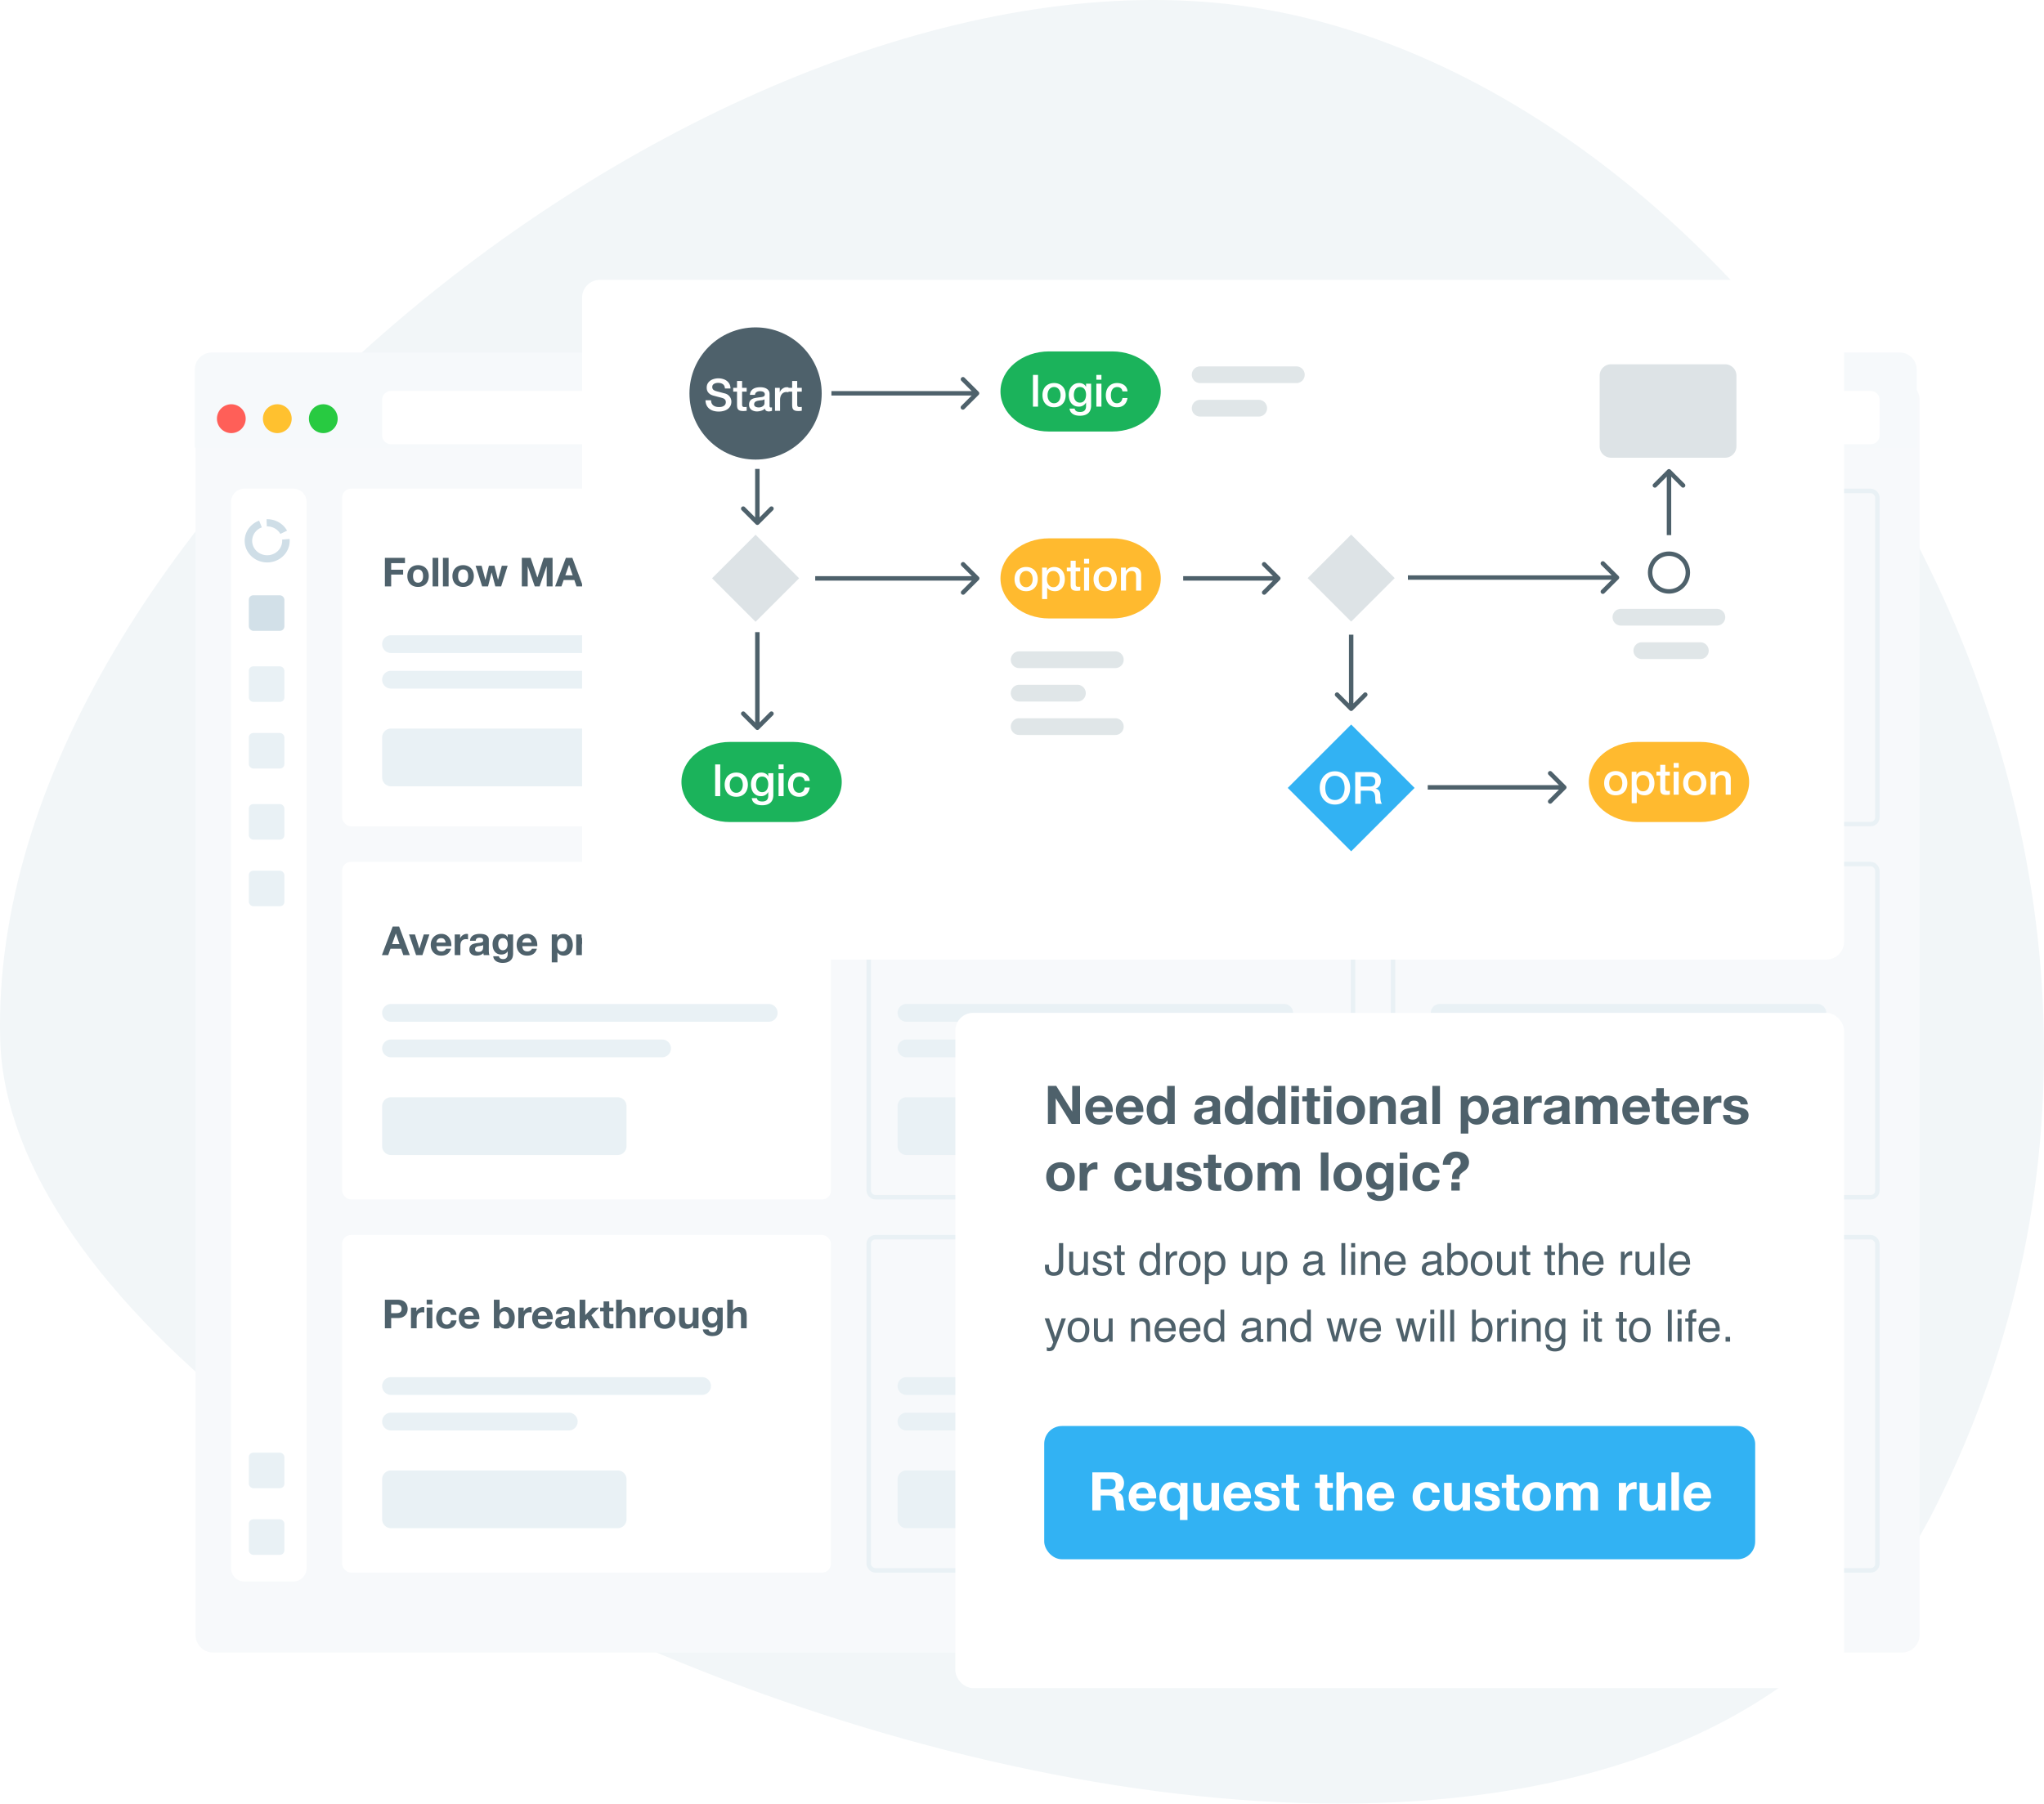 <svg width="460" height="406" fill="none" xmlns="http://www.w3.org/2000/svg"><path d="M.046 234.014C-3.148 117.674 161.563-13.974 278.717 1.199c117.154 15.173 233.31 186.47 156.619 338.511C358.646 491.75 3.238 350.355.046 234.014z" fill="#F2F6F8"/><g filter="url(#filter0_d)"><path fill-rule="evenodd" clip-rule="evenodd" d="M44 82a4 4 0 014-4h380a4 4 0 014 4v278a4 4 0 01-4 4H48a4 4 0 01-4-4V82z" fill="#F7F9FB"/></g><path fill-rule="evenodd" clip-rule="evenodd" d="M43.84 83.194a3.85 3.85 0 013.85-3.85h379.813a3.85 3.85 0 013.85 3.85v17.587H43.84V83.194z" fill="#F6F9FB"/><path fill-rule="evenodd" clip-rule="evenodd" d="M86 90a2 2 0 012-2h333a2 2 0 012 2v8a2 2 0 01-2 2H88a2 2 0 01-2-2v-8z" fill="#fff"/><path fill-rule="evenodd" clip-rule="evenodd" d="M52.057 97.496a3.242 3.242 0 003.235-3.248A3.241 3.241 0 0052.057 91a3.241 3.241 0 00-3.235 3.248 3.241 3.241 0 003.235 3.248z" fill="#FF5F58"/><path fill-rule="evenodd" clip-rule="evenodd" d="M62.408 97.496a3.241 3.241 0 003.235-3.248A3.241 3.241 0 0062.408 91a3.241 3.241 0 00-3.235 3.248 3.241 3.241 0 003.235 3.248z" fill="#FFC12F"/><path fill-rule="evenodd" clip-rule="evenodd" d="M72.759 97.496a3.242 3.242 0 003.235-3.248A3.241 3.241 0 0072.759 91a3.241 3.241 0 00-3.235 3.248 3.241 3.241 0 003.235 3.248z" fill="#28CA41"/><path fill-rule="evenodd" clip-rule="evenodd" d="M55 356a3 3 0 01-3-3V113a3 3 0 013-3h11a3 3 0 013 3v240a3 3 0 01-3 3H55z" fill="#fff"/><path fill-rule="evenodd" clip-rule="evenodd" d="M63.092 120.183c-.556-.978-1.597-1.613-2.755-1.681a3.525 3.525 0 00-.29-.005l-.066-1.62c.152-.004.305-.003.459.006 1.76.103 3.336 1.078 4.163 2.574l-1.511.726zm-5.547 5.744c-1.634-.932-2.588-2.664-2.47-4.486.122-1.904 1.39-3.563 3.244-4.245l.608 1.516c-1.63.597-2.518 2.288-2.05 3.902.469 1.615 2.14 2.62 3.856 2.321 1.716-.299 2.912-1.804 2.76-3.474l1.68-.147c.168 1.819-.738 3.574-2.347 4.547a5.243 5.243 0 01-5.281.066z" fill="#CFDEE7"/><rect x="56" y="134" width="8" height="8" rx="1" fill="#D2E0E8"/><rect x="56" y="150" width="8" height="8" rx="1" fill="#E9F1F5"/><rect x="56" y="165" width="8" height="8" rx="1" fill="#E9F1F5"/><rect x="56" y="181" width="8" height="8" rx="1" fill="#E9F1F5"/><rect x="56" y="196" width="8" height="8" rx="1" fill="#E9F1F5"/><rect x="56" y="327" width="8" height="8" rx="1" fill="#E9F1F5"/><rect x="56" y="342" width="8" height="8" rx="1" fill="#E9F1F5"/><rect x="77" y="110" width="110" height="76" rx="2" fill="#fff"/><path d="M86.621 125.574V132h1.413v-2.655h2.691v-1.098h-2.691v-1.485h3.105v-1.188h-4.518zm6.334 4.104c0-.186.018-.369.054-.549a1.46 1.46 0 01.18-.477c.09-.138.207-.249.351-.333.144-.09.324-.135.54-.135.216 0 .396.045.54.135.15.084.267.195.351.333.09.138.153.297.189.477a2.792 2.792 0 010 1.098 1.444 1.444 0 01-.189.477.938.938 0 01-.351.333 1.058 1.058 0 01-.54.126c-.216 0-.396-.042-.54-.126a1.036 1.036 0 01-.351-.333 1.571 1.571 0 01-.18-.477 2.792 2.792 0 01-.054-.549zm-1.278 0c0 .372.057.708.171 1.008.114.3.276.558.486.774.21.21.462.372.756.486.294.114.624.171.99.171s.696-.057.99-.171c.3-.114.555-.276.765-.486.21-.216.372-.474.486-.774.114-.3.171-.636.171-1.008a2.82 2.82 0 00-.171-1.008 2.127 2.127 0 00-.486-.774 2.082 2.082 0 00-.765-.495 2.599 2.599 0 00-.99-.18c-.366 0-.696.06-.99.18a2.127 2.127 0 00-1.242 1.269 2.82 2.82 0 00-.171 1.008zm5.682-4.104V132h1.278v-6.426h-1.278zm2.32 0V132h1.278v-6.426h-1.278zm3.419 4.104c0-.186.018-.369.054-.549a1.46 1.46 0 01.18-.477c.09-.138.207-.249.351-.333.144-.09.324-.135.54-.135.216 0 .396.045.54.135.15.084.267.195.351.333.09.138.153.297.189.477a2.792 2.792 0 010 1.098 1.444 1.444 0 01-.189.477.938.938 0 01-.351.333 1.058 1.058 0 01-.54.126c-.216 0-.396-.042-.54-.126a1.036 1.036 0 01-.351-.333 1.571 1.571 0 01-.18-.477 2.792 2.792 0 01-.054-.549zm-1.278 0c0 .372.057.708.171 1.008.114.3.276.558.486.774.21.21.462.372.756.486.294.114.624.171.99.171s.696-.057.99-.171c.3-.114.555-.276.765-.486.21-.216.372-.474.486-.774.114-.3.171-.636.171-1.008a2.82 2.82 0 00-.171-1.008 2.127 2.127 0 00-.486-.774 2.082 2.082 0 00-.765-.495 2.599 2.599 0 00-.99-.18c-.366 0-.696.06-.99.18a2.127 2.127 0 00-1.242 1.269 2.82 2.82 0 00-.171 1.008zM112.785 132l1.467-4.653h-1.314l-.855 3.15h-.018l-.792-3.15h-1.242l-.774 3.159h-.018l-.855-3.159h-1.35L108.51 132h1.323l.792-3.123h.018l.828 3.123h1.314zm4.65-6.426V132h1.323v-4.509h.018l1.575 4.509h1.089l1.575-4.554h.018V132h1.323v-6.426h-1.989l-1.422 4.419h-.018l-1.503-4.419h-1.989zm9.786 3.942l.837-2.358h.018l.81 2.358h-1.665zm.135-3.942l-2.43 6.426h1.422l.504-1.431h2.403l.486 1.431h1.467l-2.403-6.426h-1.449zm5.819 3.024v-1.926h1.098c.162 0 .318.012.468.036.15.024.282.072.396.144a.697.697 0 01.27.288.992.992 0 01.108.495.992.992 0 01-.108.495.76.76 0 01-.27.297 1.144 1.144 0 01-.396.135 2.96 2.96 0 01-.468.036h-1.098zm-1.413-3.024V132h1.413v-2.304h1.485c.402 0 .744-.057 1.026-.171.282-.12.51-.276.684-.468.18-.192.309-.411.387-.657a2.405 2.405 0 000-1.53 1.703 1.703 0 00-.387-.657 1.83 1.83 0 00-.684-.459c-.282-.12-.624-.18-1.026-.18h-2.898z" fill="#4E616B"/><path fill-rule="evenodd" clip-rule="evenodd" d="M86 145a2 2 0 012-2h85a2 2 0 110 4H88a2 2 0 01-2-2zm0 8a2 2 0 012-2h48a2 2 0 110 4H88a2 2 0 01-2-2zm2 11a2 2 0 00-2 2v9a2 2 0 002 2h51a2 2 0 002-2v-9a2 2 0 00-2-2H88z" fill="#E9F1F5"/><rect x="195" y="110" width="110" height="76" rx="2" fill="#fff"/><path fill-rule="evenodd" clip-rule="evenodd" d="M202 145a2 2 0 012-2h85a2 2 0 110 4h-85a2 2 0 01-2-2zm0 8a2 2 0 012-2h48a2 2 0 110 4h-48a2 2 0 01-2-2zm2 11a2 2 0 00-2 2v9a2 2 0 002 2h51a2 2 0 002-2v-9a2 2 0 00-2-2h-51z" fill="#E9F1F5"/><rect x="313.5" y="110.5" width="109" height="75" rx="1.5" stroke="#E9F1F5"/><path fill-rule="evenodd" clip-rule="evenodd" d="M322 145a2 2 0 012-2h85a2 2 0 110 4h-85a2 2 0 01-2-2zm0 8a2 2 0 012-2h48a2 2 0 110 4h-48a2 2 0 01-2-2zm2 11a2 2 0 00-2 2v9a2 2 0 002 2h51a2 2 0 002-2v-9a2 2 0 00-2-2h-51z" fill="#E9F1F5"/><rect x="77" y="194" width="110" height="76" rx="2" fill="#fff"/><path d="M88.241 212.516l.837-2.358h.018l.81 2.358h-1.665zm.135-3.942L85.946 215h1.422l.504-1.431h2.403l.486 1.431h1.467l-2.403-6.426h-1.449zM95.063 215l1.575-4.653h-1.269l-.981 3.177h-.018l-.981-3.177h-1.341L93.641 215h1.422zm5.234-2.826h-2.08a1.65 1.65 0 01.055-.306c.036-.114.093-.222.17-.324a.98.98 0 01.325-.252 1.1 1.1 0 01.513-.108c.312 0 .543.084.693.252.156.168.264.414.324.738zm-2.08.81h3.358a3.285 3.285 0 00-.09-1.035 2.489 2.489 0 00-.414-.882 1.984 1.984 0 00-.72-.612 2.179 2.179 0 00-1.035-.234c-.354 0-.678.063-.972.189-.288.126-.537.3-.747.522-.21.216-.372.474-.486.774-.114.3-.171.624-.171.972 0 .36.054.69.162.99.114.3.273.558.477.774.204.216.453.384.747.504.294.114.624.171.99.171.528 0 .978-.12 1.35-.36.372-.24.648-.639.828-1.197h-1.125c-.042.144-.156.282-.342.414a1.16 1.16 0 01-.666.189c-.36 0-.636-.093-.828-.279-.192-.186-.297-.486-.315-.9zm4.116-2.637V215h1.278v-2.097c0-.21.021-.405.063-.585a1.28 1.28 0 01.207-.468 1.05 1.05 0 01.396-.324c.162-.078.36-.117.594-.117.078 0 .159.006.243.018.084.006.156.015.216.027v-1.188a.997.997 0 00-.279-.045c-.162 0-.318.024-.468.072-.15.048-.291.117-.423.207a1.455 1.455 0 00-.351.315c-.102.12-.183.252-.243.396h-.018v-.864h-1.215zm3.444 1.431c.018-.3.093-.549.225-.747.132-.198.3-.357.504-.477a2.12 2.12 0 01.684-.252c.258-.054.516-.081.774-.081.234 0 .471.018.711.054.24.03.459.093.657.189s.36.231.486.405c.126.168.189.393.189.675v2.421c0 .21.012.411.036.603.024.192.066.336.126.432h-1.296a2.93 2.93 0 01-.063-.216 3.104 3.104 0 01-.027-.234c-.204.21-.444.357-.72.441a2.89 2.89 0 01-.846.126c-.222 0-.429-.027-.621-.081a1.422 1.422 0 01-.504-.252 1.216 1.216 0 01-.342-.432 1.51 1.51 0 01-.117-.621c0-.264.045-.48.135-.648.096-.174.216-.312.36-.414.15-.102.318-.177.504-.225.192-.054.384-.096.576-.126.192-.03.381-.054.567-.072a3.41 3.41 0 00.495-.081.905.905 0 00.342-.153c.084-.072.123-.174.117-.306a.618.618 0 00-.072-.324.423.423 0 00-.18-.189.587.587 0 00-.261-.09 1.712 1.712 0 00-.315-.027c-.252 0-.45.054-.594.162-.144.108-.228.288-.252.54h-1.278zm2.952.945a.623.623 0 01-.207.117 3.639 3.639 0 01-.549.108 5.373 5.373 0 00-.306.045 2.525 2.525 0 00-.288.072.85.85 0 00-.243.126.554.554 0 00-.225.486c0 .114.021.21.063.288a.519.519 0 00.171.189.783.783 0 00.252.09c.096.018.195.027.297.027.252 0 .447-.042.585-.126a.857.857 0 00.306-.297.939.939 0 00.117-.36c.018-.12.027-.216.027-.288v-.477zm4.439 1.179a.905.905 0 01-.495-.126 1.044 1.044 0 01-.324-.324 1.5 1.5 0 01-.171-.441 2.862 2.862 0 01-.045-.504c0-.174.018-.339.054-.495.042-.162.105-.303.189-.423.09-.126.198-.225.324-.297a.963.963 0 01.468-.108c.21 0 .384.039.522.117a.932.932 0 01.333.315c.084.132.144.285.18.459.036.168.054.348.054.54 0 .168-.024.33-.072.486-.042.15-.108.285-.198.405a.998.998 0 01-.342.288 1.016 1.016 0 01-.477.108zm2.304.801v-4.356h-1.215v.621h-.018c-.156-.27-.351-.462-.585-.576a1.77 1.77 0 00-.801-.171c-.324 0-.612.063-.864.189a1.839 1.839 0 00-.621.513c-.168.21-.297.456-.387.738a2.95 2.95 0 00-.126.864c0 .318.036.621.108.909.078.282.198.531.36.747.162.21.369.378.621.504.252.12.552.18.9.18.282 0 .549-.057.801-.171.258-.12.456-.303.594-.549h.018v.612c.006.33-.075.603-.243.819-.162.216-.423.324-.783.324-.228 0-.429-.048-.603-.144-.174-.09-.291-.255-.351-.495h-1.269c.018.264.09.489.216.675.132.192.294.348.486.468.198.12.414.207.648.261.24.06.474.09.702.09.534 0 .96-.072 1.278-.216.318-.144.561-.321.729-.531.168-.204.276-.426.324-.666a2.95 2.95 0 00.081-.639zm4.161-2.529h-2.079a1.65 1.65 0 01.054-.306c.036-.114.093-.222.171-.324a.98.98 0 01.324-.252 1.1 1.1 0 01.513-.108c.312 0 .543.084.693.252.156.168.264.414.324.738zm-2.079.81h3.357a3.285 3.285 0 00-.09-1.035 2.489 2.489 0 00-.414-.882 1.984 1.984 0 00-.72-.612 2.177 2.177 0 00-1.035-.234c-.354 0-.678.063-.972.189-.288.126-.537.3-.747.522-.21.216-.372.474-.486.774-.114.3-.171.624-.171.972 0 .36.054.69.162.99.114.3.273.558.477.774.204.216.453.384.747.504.294.114.624.171.99.171.528 0 .978-.12 1.35-.36.372-.24.648-.639.828-1.197h-1.125c-.042.144-.156.282-.342.414a1.159 1.159 0 01-.666.189c-.36 0-.636-.093-.828-.279-.192-.186-.297-.486-.315-.9zm8.969 1.179a1.02 1.02 0 01-.522-.126 1.071 1.071 0 01-.351-.324 1.618 1.618 0 01-.189-.477 2.839 2.839 0 010-1.107 1.46 1.46 0 01.18-.477.983.983 0 01.873-.468.92.92 0 01.513.135c.144.084.261.198.351.342.09.138.153.297.189.477.042.18.063.363.063.549 0 .186-.018.369-.054.549-.036.18-.099.339-.189.477a.986.986 0 01-.342.324.99.99 0 01-.522.126zm-2.349-3.816v6.282h1.278v-2.205h.018c.156.228.354.402.594.522.246.114.513.171.801.171.342 0 .639-.066.891-.198.258-.132.471-.309.639-.531.174-.222.303-.477.387-.765.084-.288.126-.588.126-.9 0-.33-.042-.645-.126-.945a2.314 2.314 0 00-.387-.801 1.951 1.951 0 00-.657-.549c-.264-.138-.579-.207-.945-.207-.288 0-.552.057-.792.171-.24.114-.438.297-.594.549h-.018v-.594h-1.215zm5.501 0V215h1.278v-2.097c0-.21.021-.405.063-.585a1.28 1.28 0 01.207-.468 1.05 1.05 0 01.396-.324c.162-.078.36-.117.594-.117.078 0 .159.006.243.018.084.006.156.015.216.027v-1.188a.997.997 0 00-.279-.045c-.162 0-.318.024-.468.072-.15.048-.291.117-.423.207a1.455 1.455 0 00-.351.315c-.102.12-.183.252-.243.396h-.018v-.864h-1.215zm4.813-.72v-1.053h-1.278v1.053h1.278zm-1.278.72V215h1.278v-4.653h-1.278zm5.452 1.638h1.251a1.72 1.72 0 00-.216-.774 1.674 1.674 0 00-.495-.549 2.019 2.019 0 00-.684-.333 2.87 2.87 0 00-.792-.108c-.378 0-.714.063-1.008.189a2.095 2.095 0 00-.747.531c-.204.222-.36.489-.468.801a3.142 3.142 0 00-.153.999c0 .348.057.669.171.963.114.288.273.537.477.747.204.21.45.375.738.495.294.114.615.171.963.171.618 0 1.125-.162 1.521-.486.396-.324.636-.795.72-1.413h-1.233c-.042.288-.147.519-.315.693-.162.168-.396.252-.702.252a.903.903 0 01-.504-.135 1.066 1.066 0 01-.333-.342 1.732 1.732 0 01-.171-.477 2.528 2.528 0 010-1.035c.036-.18.096-.342.18-.486.09-.15.204-.27.342-.36a.877.877 0 01.513-.144c.546 0 .861.267.945.801zm5.132.189h-2.079a1.65 1.65 0 01.054-.306c.036-.114.093-.222.171-.324a.98.98 0 01.324-.252 1.1 1.1 0 01.513-.108c.312 0 .543.084.693.252.156.168.264.414.324.738zm-2.079.81h3.357a3.285 3.285 0 00-.09-1.035 2.489 2.489 0 00-.414-.882 1.984 1.984 0 00-.72-.612 2.177 2.177 0 00-1.035-.234c-.354 0-.678.063-.972.189-.288.126-.537.3-.747.522-.21.216-.372.474-.486.774-.114.3-.171.624-.171.972 0 .36.054.69.162.99.114.3.273.558.477.774.204.216.453.384.747.504.294.114.624.171.99.171.528 0 .978-.12 1.35-.36.372-.24.648-.639.828-1.197h-1.125c-.042.144-.156.282-.342.414a1.159 1.159 0 01-.666.189c-.36 0-.636-.093-.828-.279-.192-.186-.297-.486-.315-.9zm5.105.504h-1.215c.012.312.081.573.207.783.132.204.297.369.495.495.204.126.435.216.693.27a3.856 3.856 0 001.566 0c.258-.048.486-.135.684-.261.198-.126.357-.291.477-.495.126-.21.189-.468.189-.774a1.058 1.058 0 00-.459-.909 1.7 1.7 0 00-.477-.243 5.103 5.103 0 00-.54-.153 21.57 21.57 0 00-.531-.117 5.319 5.319 0 01-.468-.117 1.038 1.038 0 01-.324-.18.35.35 0 01-.126-.279c0-.096.024-.171.072-.225a.462.462 0 01.171-.135.742.742 0 01.234-.054c.084-.012.162-.018.234-.018.228 0 .426.045.594.135.168.084.261.249.279.495h1.215c-.024-.288-.099-.525-.225-.711a1.398 1.398 0 00-.459-.459 1.94 1.94 0 00-.639-.243 3.754 3.754 0 00-1.467 0c-.24.042-.456.12-.648.234a1.293 1.293 0 00-.468.45c-.114.192-.171.438-.171.738 0 .204.042.378.126.522.084.138.195.255.333.351.138.09.294.165.468.225.18.054.363.102.549.144.456.096.81.192 1.062.288.258.096.387.24.387.432 0 .114-.027.21-.081.288a.67.67 0 01-.207.18 1.098 1.098 0 01-.549.126c-.126 0-.249-.015-.369-.045a1.01 1.01 0 01-.306-.135.87.87 0 01-.225-.243.759.759 0 01-.081-.36z" fill="#4E616B"/><path fill-rule="evenodd" clip-rule="evenodd" d="M86 228a2 2 0 012-2h85a2 2 0 110 4H88a2 2 0 01-2-2zm0 8a2 2 0 012-2h61a2 2 0 110 4H88a2 2 0 01-2-2zm2 11a2 2 0 00-2 2v9a2 2 0 002 2h51a2 2 0 002-2v-9a2 2 0 00-2-2H88z" fill="#E9F1F5"/><rect x="77" y="278" width="110" height="76" rx="2" fill="#fff"/><path d="M88.034 295.598v-1.926h1.098c.162 0 .318.012.468.036.15.024.282.072.396.144a.697.697 0 01.27.288.992.992 0 01.108.495.992.992 0 01-.108.495.76.76 0 01-.27.297 1.144 1.144 0 01-.396.135 2.96 2.96 0 01-.468.036h-1.098zm-1.413-3.024V299h1.413v-2.304h1.485c.402 0 .744-.057 1.026-.171.282-.12.51-.276.684-.468.18-.192.309-.411.387-.657a2.405 2.405 0 000-1.53 1.703 1.703 0 00-.387-.657 1.83 1.83 0 00-.684-.459c-.282-.12-.624-.18-1.026-.18h-2.898zm5.868 1.773V299h1.278v-2.097c0-.21.021-.405.063-.585a1.28 1.28 0 01.207-.468 1.05 1.05 0 01.396-.324c.162-.078.36-.117.594-.117.078 0 .159.006.243.018.084.006.156.015.216.027v-1.188a.997.997 0 00-.279-.045c-.162 0-.318.024-.468.072-.15.048-.291.117-.423.207a1.455 1.455 0 00-.351.315c-.102.12-.183.252-.243.396h-.018v-.864h-1.215zm4.812-.72v-1.053h-1.278v1.053h1.278zm-1.278.72V299h1.278v-4.653h-1.278zm5.452 1.638h1.251a1.72 1.72 0 00-.216-.774 1.674 1.674 0 00-.495-.549 2.019 2.019 0 00-.684-.333 2.87 2.87 0 00-.792-.108c-.378 0-.714.063-1.008.189a2.095 2.095 0 00-.747.531c-.204.222-.36.489-.468.801a3.142 3.142 0 00-.153.999c0 .348.057.669.171.963.114.288.273.537.477.747.204.21.45.375.738.495.294.114.615.171.963.171.618 0 1.125-.162 1.521-.486.396-.324.636-.795.72-1.413h-1.233c-.042.288-.147.519-.315.693-.162.168-.396.252-.702.252a.901.901 0 01-.504-.135 1.066 1.066 0 01-.333-.342 1.732 1.732 0 01-.17-.477 2.528 2.528 0 010-1.035c.035-.18.095-.342.18-.486.09-.15.203-.27.341-.36a.877.877 0 01.513-.144c.546 0 .861.267.945.801zm5.132.189h-2.079a1.65 1.65 0 01.054-.306c.036-.114.093-.222.171-.324a.98.98 0 01.324-.252 1.1 1.1 0 01.513-.108c.312 0 .543.084.693.252.156.168.264.414.324.738zm-2.079.81h3.357a3.285 3.285 0 00-.09-1.035 2.489 2.489 0 00-.414-.882 1.984 1.984 0 00-.72-.612 2.177 2.177 0 00-1.035-.234c-.354 0-.678.063-.972.189-.288.126-.537.3-.747.522-.21.216-.372.474-.486.774-.114.3-.171.624-.171.972 0 .36.054.69.162.99.114.3.273.558.477.774.204.216.453.384.747.504.294.114.624.171.99.171.528 0 .978-.12 1.35-.36.372-.24.648-.639.828-1.197h-1.125c-.042.144-.156.282-.342.414a1.159 1.159 0 01-.666.189c-.36 0-.636-.093-.828-.279-.192-.186-.297-.486-.315-.9zm10.031-.306c0 .192-.021.378-.063.558-.042.18-.108.339-.198.477-.09.138-.204.249-.342.333a.94.94 0 01-.486.117.971.971 0 01-.486-.117 1.066 1.066 0 01-.342-.333 1.481 1.481 0 01-.198-.477 2.448 2.448 0 01-.063-.558c0-.198.021-.387.063-.567.042-.18.108-.339.198-.477a.98.98 0 01.828-.45c.192 0 .354.042.486.126a.98.98 0 01.342.324c.09.138.156.297.198.477.042.18.063.369.063.567zm-3.411-4.104V299h1.215v-.594h.018c.138.258.342.441.612.549.27.108.576.162.918.162.234 0 .465-.048.693-.144.228-.096.432-.243.612-.441a2.22 2.22 0 00.45-.756c.114-.312.171-.681.171-1.107 0-.426-.057-.792-.171-1.098a2.207 2.207 0 00-.45-.765 1.732 1.732 0 00-.612-.441 1.771 1.771 0 00-.693-.144c-.288 0-.567.057-.837.171a1.34 1.34 0 00-.63.522h-.018v-2.34h-1.278zm5.502 1.773V299h1.278v-2.097c0-.21.021-.405.063-.585a1.28 1.28 0 01.207-.468 1.05 1.05 0 01.396-.324c.162-.078.36-.117.594-.117.078 0 .159.006.243.018.084.006.156.015.216.027v-1.188a.997.997 0 00-.279-.045c-.162 0-.318.024-.468.072-.15.048-.291.117-.423.207a1.455 1.455 0 00-.351.315c-.102.12-.183.252-.243.396h-.018v-.864h-1.215zm6.472 1.827h-2.079a1.65 1.65 0 01.054-.306c.036-.114.093-.222.171-.324a.98.98 0 01.324-.252 1.1 1.1 0 01.513-.108c.312 0 .543.084.693.252.156.168.264.414.324.738zm-2.079.81h3.357a3.285 3.285 0 00-.09-1.035 2.489 2.489 0 00-.414-.882 1.984 1.984 0 00-.72-.612 2.177 2.177 0 00-1.035-.234c-.354 0-.678.063-.972.189-.288.126-.537.3-.747.522-.21.216-.372.474-.486.774-.114.3-.171.624-.171.972 0 .36.054.69.162.99.114.3.273.558.477.774.204.216.453.384.747.504.294.114.624.171.99.171.528 0 .978-.12 1.35-.36.372-.24.648-.639.828-1.197h-1.125c-.042.144-.156.282-.342.414a1.159 1.159 0 01-.666.189c-.36 0-.636-.093-.828-.279-.192-.186-.297-.486-.315-.9zm4.061-1.206c.018-.3.093-.549.225-.747.132-.198.3-.357.504-.477a2.12 2.12 0 01.684-.252c.258-.054.516-.081.774-.081.234 0 .471.018.711.054.24.03.459.093.657.189s.36.231.486.405c.126.168.189.393.189.675v2.421c0 .21.012.411.036.603.024.192.066.336.126.432H128.2a2.93 2.93 0 01-.063-.216 3.104 3.104 0 01-.027-.234c-.204.21-.444.357-.72.441a2.89 2.89 0 01-.846.126c-.222 0-.429-.027-.621-.081a1.422 1.422 0 01-.504-.252 1.216 1.216 0 01-.342-.432 1.51 1.51 0 01-.117-.621c0-.264.045-.48.135-.648.096-.174.216-.312.36-.414.15-.102.318-.177.504-.225.192-.054.384-.096.576-.126.192-.03.381-.054.567-.072a3.41 3.41 0 00.495-.081.905.905 0 00.342-.153c.084-.072.123-.174.117-.306a.618.618 0 00-.072-.324.423.423 0 00-.18-.189.587.587 0 00-.261-.09 1.712 1.712 0 00-.315-.027c-.252 0-.45.054-.594.162-.144.108-.228.288-.252.54h-1.278zm2.952.945a.623.623 0 01-.207.117 3.639 3.639 0 01-.549.108 5.373 5.373 0 00-.306.045 2.525 2.525 0 00-.288.072.85.85 0 00-.243.126.554.554 0 00-.225.486c0 .114.021.21.063.288a.519.519 0 00.171.189.783.783 0 00.252.09c.096.018.195.027.297.027.252 0 .447-.042.585-.126a.857.857 0 00.306-.297.939.939 0 00.117-.36c.018-.12.027-.216.027-.288v-.477zm2.387-4.149V299h1.278v-1.602l.495-.477 1.278 2.079h1.548l-1.953-2.943 1.755-1.71h-1.512l-1.611 1.674v-3.447h-1.278zm6.671 1.773v-1.395h-1.278v1.395h-.774v.855h.774v2.745c0 .234.039.423.117.567a.844.844 0 00.315.333c.138.078.294.129.468.153.18.03.369.045.567.045.126 0 .255-.003.387-.009.132-.006.252-.018.36-.036v-.99a2.288 2.288 0 01-.396.036c-.216 0-.36-.036-.432-.108-.072-.072-.108-.216-.108-.432v-2.304h.936v-.855h-.936zm1.544-1.773V299h1.278v-2.439c0-.474.078-.813.234-1.017.156-.21.408-.315.756-.315.306 0 .519.096.639.288.12.186.18.471.18.855V299h1.278v-2.862c0-.288-.027-.549-.081-.783a1.42 1.42 0 00-.261-.603 1.196 1.196 0 00-.522-.387c-.216-.096-.495-.144-.837-.144-.24 0-.486.063-.738.189a1.45 1.45 0 00-.621.585h-.027v-2.421h-1.278zm5.335 1.773V299h1.278v-2.097c0-.21.021-.405.063-.585a1.28 1.28 0 01.207-.468 1.05 1.05 0 01.396-.324c.162-.078.36-.117.594-.117.078 0 .159.006.243.018.084.006.156.015.216.027v-1.188a.997.997 0 00-.279-.045c-.162 0-.318.024-.468.072-.15.048-.291.117-.423.207a1.455 1.455 0 00-.351.315c-.102.12-.183.252-.243.396h-.018v-.864h-1.215zm4.474 2.331c0-.186.018-.369.054-.549a1.46 1.46 0 01.18-.477c.09-.138.207-.249.351-.333.144-.09.324-.135.54-.135.216 0 .396.045.54.135.15.084.267.195.351.333.09.138.153.297.189.477a2.792 2.792 0 010 1.098 1.444 1.444 0 01-.189.477.938.938 0 01-.351.333 1.058 1.058 0 01-.54.126c-.216 0-.396-.042-.54-.126a1.036 1.036 0 01-.351-.333 1.571 1.571 0 01-.18-.477 2.792 2.792 0 01-.054-.549zm-1.278 0c0 .372.057.708.171 1.008.114.3.276.558.486.774.21.21.462.372.756.486.294.114.624.171.99.171s.696-.057.99-.171c.3-.114.555-.276.765-.486.21-.216.372-.474.486-.774.114-.3.171-.636.171-1.008a2.82 2.82 0 00-.171-1.008 2.127 2.127 0 00-.486-.774 2.082 2.082 0 00-.765-.495 2.599 2.599 0 00-.99-.18c-.366 0-.696.06-.99.18a2.127 2.127 0 00-1.242 1.269 2.82 2.82 0 00-.171 1.008zM157.2 299v-4.653h-1.278v2.439c0 .474-.078.816-.234 1.026-.156.204-.408.306-.756.306-.306 0-.519-.093-.639-.279-.12-.192-.18-.48-.18-.864v-2.628h-1.278v2.862c0 .288.024.552.072.792.054.234.144.435.27.603.126.162.297.288.513.378.222.09.504.135.846.135.27 0 .534-.06.792-.18s.468-.315.63-.585h.027V299h1.215zm3.139-1.098a.905.905 0 01-.495-.126 1.044 1.044 0 01-.324-.324 1.5 1.5 0 01-.171-.441 2.862 2.862 0 01-.045-.504c0-.174.018-.339.054-.495.042-.162.105-.303.189-.423.09-.126.198-.225.324-.297a.963.963 0 01.468-.108c.21 0 .384.039.522.117a.932.932 0 01.333.315c.084.132.144.285.18.459.036.168.054.348.054.54 0 .168-.024.33-.072.486-.042.15-.108.285-.198.405a.998.998 0 01-.342.288 1.016 1.016 0 01-.477.108zm2.304.801v-4.356h-1.215v.621h-.018c-.156-.27-.351-.462-.585-.576a1.77 1.77 0 00-.801-.171c-.324 0-.612.063-.864.189a1.839 1.839 0 00-.621.513c-.168.21-.297.456-.387.738a2.95 2.95 0 00-.126.864c0 .318.036.621.108.909.078.282.198.531.36.747.162.21.369.378.621.504.252.12.552.18.9.18.282 0 .549-.057.801-.171.258-.12.456-.303.594-.549h.018v.612c.006.33-.075.603-.243.819-.162.216-.423.324-.783.324-.228 0-.429-.048-.603-.144-.174-.09-.291-.255-.351-.495h-1.269c.018.264.09.489.216.675.132.192.294.348.486.468.198.12.414.207.648.261.24.06.474.09.702.09.534 0 .96-.072 1.278-.216.318-.144.561-.321.729-.531.168-.204.276-.426.324-.666a2.95 2.95 0 00.081-.639zm1.029-6.129V299h1.278v-2.439c0-.474.078-.813.234-1.017.156-.21.408-.315.756-.315.306 0 .519.096.639.288.12.186.18.471.18.855V299h1.278v-2.862c0-.288-.027-.549-.081-.783a1.42 1.42 0 00-.261-.603 1.196 1.196 0 00-.522-.387c-.216-.096-.495-.144-.837-.144-.24 0-.486.063-.738.189a1.45 1.45 0 00-.621.585h-.027v-2.421h-1.278z" fill="#4E616B"/><path fill-rule="evenodd" clip-rule="evenodd" d="M86 312a2 2 0 012-2h70a2 2 0 110 4H88a2 2 0 01-2-2zm0 8a2 2 0 012-2h40a2 2 0 110 4H88a2 2 0 01-2-2zm2 11a2 2 0 00-2 2v9a2 2 0 002 2h51a2 2 0 002-2v-9a2 2 0 00-2-2H88z" fill="#E9F1F5"/><rect x="195.5" y="278.5" width="109" height="75" rx="1.5" stroke="#E9F1F5"/><path fill-rule="evenodd" clip-rule="evenodd" d="M202 312a2 2 0 012-2h85a2 2 0 110 4h-85a2 2 0 01-2-2zm0 8a2 2 0 012-2h48a2 2 0 110 4h-48a2 2 0 01-2-2zm2 11a2 2 0 00-2 2v9a2 2 0 002 2h51a2 2 0 002-2v-9a2 2 0 00-2-2h-51z" fill="#E9F1F5"/><rect x="195.5" y="194.5" width="109" height="75" rx="1.5" stroke="#E9F1F5"/><path fill-rule="evenodd" clip-rule="evenodd" d="M202 228a2 2 0 012-2h85a2 2 0 110 4h-85a2 2 0 01-2-2zm0 8a2 2 0 012-2h48a2 2 0 110 4h-48a2 2 0 01-2-2zm2 11a2 2 0 00-2 2v9a2 2 0 002 2h51a2 2 0 002-2v-9a2 2 0 00-2-2h-51z" fill="#E9F1F5"/><rect x="313.5" y="194.5" width="109" height="75" rx="1.5" stroke="#E9F1F5"/><path fill-rule="evenodd" clip-rule="evenodd" d="M322 228a2 2 0 012-2h85a2 2 0 110 4h-85a2 2 0 01-2-2zm0 8a2 2 0 012-2h48a2 2 0 110 4h-48a2 2 0 01-2-2zm2 11a2 2 0 00-2 2v9a2 2 0 002 2h51a2 2 0 002-2v-9a2 2 0 00-2-2h-51z" fill="#E9F1F5"/><rect x="313.5" y="278.5" width="109" height="75" rx="1.5" stroke="#E9F1F5"/><path fill-rule="evenodd" clip-rule="evenodd" d="M322 312a2 2 0 012-2h85a2 2 0 110 4h-85a2 2 0 01-2-2zm0 8a2 2 0 012-2h48a2 2 0 110 4h-48a2 2 0 01-2-2zm2 11a2 2 0 00-2 2v9a2 2 0 002 2h51a2 2 0 002-2v-9a2 2 0 00-2-2h-51z" fill="#E9F1F5"/><g filter="url(#filter1_d)"><rect x="131" y="55" width="284" height="153" rx="4" fill="#fff"/></g><path opacity=".9" d="M362.9 138.938c0-1.039.843-1.882 1.883-1.882h21.644a1.883 1.883 0 010 3.765h-21.644a1.883 1.883 0 01-1.883-1.883zm4.706 7.529c0-1.04.842-1.882 1.882-1.882h13.175a1.882 1.882 0 110 3.764h-13.175a1.882 1.882 0 01-1.882-1.882zm-99.391-62.11c0-1.04.842-1.882 1.882-1.882h21.644a1.882 1.882 0 110 3.764h-21.644a1.882 1.882 0 01-1.882-1.882zm0 7.529c0-1.04.842-1.882 1.882-1.882h13.175a1.882 1.882 0 010 3.764h-13.175a1.882 1.882 0 01-1.882-1.882zm-40.738 56.622c0-1.04.842-1.882 1.882-1.882h21.644a1.881 1.881 0 110 3.764h-21.644a1.882 1.882 0 01-1.882-1.882zm0 15.057c0-1.04.842-1.883 1.882-1.883h21.644a1.882 1.882 0 010 3.765h-21.644a1.882 1.882 0 01-1.882-1.882zm0-7.529c0-1.039.842-1.882 1.882-1.882h13.175a1.883 1.883 0 010 3.764h-13.175a1.881 1.881 0 01-1.882-1.882z" fill="#DDE3E6"/><circle cx="170.042" cy="88.575" r="14.881" fill="#4E616B"/><path d="M160.024 90.095c0 .273.046.507.14.7a1.3 1.3 0 00.39.48c.166.12.356.21.57.27.22.053.456.08.71.08.273 0 .506-.03.7-.09.193-.067.35-.15.47-.25s.206-.213.26-.34c.053-.133.08-.267.08-.4 0-.273-.064-.473-.19-.6a1 1 0 00-.4-.28 7.725 7.725 0 00-.89-.26 152.66 152.66 0 01-1.24-.33 2.839 2.839 0 01-.77-.31 1.92 1.92 0 01-.48-.44 1.6 1.6 0 01-.26-.51 2.168 2.168 0 01-.07-.55c0-.36.073-.67.22-.93.153-.267.353-.487.6-.66.246-.173.526-.3.84-.38.313-.087.63-.13.95-.13.373 0 .723.05 1.05.15.333.093.623.237.87.43a2.1 2.1 0 01.6.72c.146.28.22.607.22.98h-1.25c-.034-.46-.19-.783-.47-.97-.28-.193-.637-.29-1.07-.29-.147 0-.297.017-.45.05a1.25 1.25 0 00-.42.15.91.91 0 00-.32.28c-.08.12-.12.27-.12.45 0 .253.076.453.23.6.16.14.366.247.62.32l.31.09a49.936 49.936 0 011.28.34c.22.053.376.093.47.12.233.073.436.173.61.3.173.127.316.273.43.44.12.16.206.333.26.52.06.187.09.373.09.56 0 .4-.084.743-.25 1.03-.16.28-.374.51-.64.69-.267.18-.57.31-.91.39a4.2 4.2 0 01-1.04.13c-.407 0-.79-.05-1.15-.15a2.68 2.68 0 01-.94-.46 2.26 2.26 0 01-.64-.79 2.672 2.672 0 01-.25-1.15h1.25zm4.984-2.79h.86v-1.55h1.14v1.55h1.03v.85h-1.03v2.76c0 .12.003.223.01.31.013.087.037.16.07.22.04.06.097.107.17.14.073.027.173.04.3.04h.24c.08-.007.16-.02.24-.04v.88l-.37.04c-.12.013-.243.02-.37.02-.3 0-.543-.027-.73-.08a1.082 1.082 0 01-.43-.25.962.962 0 01-.21-.42 3.557 3.557 0 01-.06-.57v-3.05h-.86v-.85zm8.18 4.02c0 .14.017.24.05.3.04.06.113.09.22.09h.12c.047 0 .1-.007.16-.02v.79c-.04.013-.093.027-.16.04-.06.02-.123.037-.19.05a2.09 2.09 0 01-.37.04 1.1 1.1 0 01-.58-.14c-.153-.093-.253-.257-.3-.49-.227.22-.507.38-.84.48-.327.1-.643.15-.95.15-.233 0-.457-.033-.67-.1a1.807 1.807 0 01-.57-.27 1.488 1.488 0 01-.39-.47 1.529 1.529 0 01-.14-.67c0-.32.057-.58.17-.78.12-.2.273-.357.46-.47.193-.113.407-.193.64-.24.24-.053.48-.093.72-.12a4.91 4.91 0 01.59-.08c.187-.02.35-.05.49-.09.147-.04.26-.1.34-.18.087-.087.13-.213.13-.38a.567.567 0 00-.11-.36.617.617 0 00-.26-.21.916.916 0 00-.34-.1 2.319 2.319 0 00-.36-.03c-.32 0-.583.067-.79.2-.207.133-.323.34-.35.62h-1.14c.02-.333.1-.61.24-.83.14-.22.317-.397.53-.53.22-.133.467-.227.74-.28.273-.053.553-.08.84-.08.253 0 .503.027.75.08.247.053.467.14.66.26.2.12.36.277.48.47.12.187.18.417.18.69v2.66zm-1.14-1.44a1.426 1.426 0 01-.64.21c-.253.02-.507.053-.76.1-.12.02-.237.05-.35.09a.911.911 0 00-.3.15.644.644 0 00-.21.25.867.867 0 00-.07.37.48.48 0 00.11.32c.073.087.16.157.26.21.107.047.22.08.34.1.127.02.24.03.34.03.127 0 .263-.017.41-.05.147-.033.283-.09.41-.17.133-.08.243-.18.33-.3a.793.793 0 00.13-.46v-.85zm2.367-2.58h1.07v1h.02a1.18 1.18 0 01.19-.41 1.96 1.96 0 01.81-.63c.166-.067.336-.1.51-.1.133 0 .223.003.27.01l.16.02v1.1a2.831 2.831 0 00-.25-.03 1.45 1.45 0 00-.24-.02c-.194 0-.377.04-.55.12a1.181 1.181 0 00-.44.34 1.6 1.6 0 00-.3.55c-.074.22-.11.473-.11.76v2.46h-1.14v-5.17zm2.995 0h.86v-1.55h1.14v1.55h1.03v.85h-1.03v2.76c0 .12.004.223.01.31.014.087.037.16.07.22.04.06.097.107.17.14.074.027.174.04.3.04h.24c.08-.007.16-.02.24-.04v.88l-.37.04c-.12.013-.243.02-.37.02-.3 0-.543-.027-.73-.08a1.082 1.082 0 01-.43-.25.962.962 0 01-.21-.42 3.557 3.557 0 01-.06-.57v-3.05h-.86v-.85z" fill="#fff"/><path fill="#DDE3E6" d="M304.081 120.337l9.797 9.797-9.797 9.797-9.797-9.797zm-134.039.037l9.797 9.797-9.797 9.797-9.797-9.797z"/><circle cx="375.605" cy="128.886" r="4.245" stroke="#4E616B"/><path d="M220.273 130.552a.5.5 0 000-.707l-3.182-3.182a.5.5 0 00-.707.707l2.828 2.828-2.828 2.829a.5.5 0 00.707.707l3.182-3.182zm-36.811.146h36.457v-1h-36.457v1zm104.567-.146a.5.5 0 000-.707l-3.182-3.182a.5.5 0 00-.707.707l2.828 2.828-2.828 2.829a.5.5 0 00.707.707l3.182-3.182zm-21.754.146h21.4v-1h-21.4v1zM220.234 88.89a.5.5 0 000-.707L217.052 85a.501.501 0 00-.708.707l2.829 2.828-2.829 2.829a.5.5 0 00.708.707l3.182-3.182zm-33.125.146h32.771v-1h-32.771v1zm-17.019 28.986a.5.5 0 00.707 0l3.182-3.182a.5.5 0 00-.707-.707l-2.829 2.828-2.828-2.828a.5.5 0 00-.707.707l3.182 3.182zm-.147-12.472v12.119h1V105.55h-1zm.147 58.624a.5.5 0 00.707 0l3.182-3.182a.5.5 0 00-.707-.707l-2.829 2.829-2.828-2.829a.5.5 0 00-.707.707l3.182 3.182zm-.147-21.882v21.529h1v-21.529h-1zm194.308-11.929a.499.499 0 000-.707l-3.182-3.182a.5.5 0 00-.707.707l2.829 2.828-2.829 2.829a.5.5 0 00.707.707l3.182-3.182zm-47.406.146h47.053v-1h-47.053v1zm-13.118 29.384a.5.5 0 00.707 0l3.182-3.182a.5.5 0 00-.707-.707l-2.829 2.828-2.828-2.828a.5.5 0 00-.707.707l3.182 3.182zm-.147-17.023v16.669h1V142.87h-1zm72.378-37.128a.5.5 0 00-.707 0l-3.182 3.182a.5.5 0 00.707.707l2.829-2.828 2.828 2.828a.5.5 0 00.707-.707l-3.182-3.182zm.147 14.714v-14.36h-1v14.36h1z" fill="#4E616B"/><path d="M360 84.565A2.565 2.565 0 01362.565 82h25.652a2.566 2.566 0 012.566 2.565v15.905a2.566 2.566 0 01-2.566 2.565h-25.652A2.565 2.565 0 01360 100.47V84.565z" fill="#DDE3E6"/><path d="M352.395 176.886a.5.5 0 010 .707l-3.182 3.182a.5.5 0 01-.707-.707l2.829-2.829-2.829-2.828a.5.5 0 01.707-.707l3.182 3.182zm-31.082-.147h30.729v1h-30.729v-1z" fill="#4E616B"/><path d="M225.155 88.12c0-4.98 4.908-9.018 10.963-9.018h14.148c6.055 0 10.963 4.038 10.963 9.019 0 4.98-4.908 9.019-10.963 9.019h-14.148c-6.055 0-10.963-4.038-10.963-9.02z" fill="#1BB35B"/><path d="M232.466 84.394h1.14v7.14h-1.14v-7.14zm4.752 7.28c-.413 0-.783-.067-1.11-.2-.32-.14-.593-.33-.82-.57a2.52 2.52 0 01-.51-.86c-.113-.334-.17-.7-.17-1.1 0-.394.057-.757.17-1.09.12-.334.29-.62.51-.86.227-.24.5-.427.82-.56.327-.14.697-.21 1.11-.21.414 0 .78.07 1.1.21a2.315 2.315 0 011.33 1.42c.12.333.18.697.18 1.09 0 .4-.06.766-.18 1.1a2.347 2.347 0 01-1.33 1.43c-.32.133-.686.2-1.1.2zm0-.9a1.304 1.304 0 001.12-.58c.12-.174.207-.367.26-.58a2.535 2.535 0 000-1.33 1.638 1.638 0 00-.26-.58 1.305 1.305 0 00-1.12-.58 1.31 1.31 0 00-1.12.58c-.12.167-.21.36-.27.58a2.81 2.81 0 000 1.33c.06.213.15.406.27.58a1.31 1.31 0 001.12.58zm8.338.49c0 .78-.22 1.36-.66 1.74-.433.386-1.06.58-1.88.58-.26 0-.523-.027-.79-.08-.26-.053-.5-.144-.72-.27a1.762 1.762 0 01-.54-.5 1.52 1.52 0 01-.26-.76h1.14a.832.832 0 00.45.62c.113.06.237.096.37.11.133.02.273.03.42.03.46 0 .797-.113 1.01-.34.213-.227.32-.553.32-.98v-.79h-.02c-.16.287-.38.51-.66.67-.273.16-.57.24-.89.24-.413 0-.767-.07-1.06-.21a2.134 2.134 0 01-.72-.59 2.555 2.555 0 01-.41-.87 4.066 4.066 0 01-.13-1.05c0-.347.053-.677.16-.99.107-.314.26-.587.46-.82.2-.24.443-.43.73-.57.293-.14.623-.21.99-.21.327 0 .627.07.9.21.273.133.483.347.63.64h.02v-.71h1.14v4.9zm-2.53-.63c.253 0 .467-.05.64-.15a1.27 1.27 0 00.43-.41c.113-.174.193-.367.24-.58.053-.22.08-.44.08-.66 0-.22-.027-.434-.08-.64a1.66 1.66 0 00-.25-.55 1.135 1.135 0 00-.43-.38 1.311 1.311 0 00-.63-.14 1.2 1.2 0 00-.64.16 1.272 1.272 0 00-.42.42c-.107.167-.183.36-.23.58a2.96 2.96 0 00-.07.64c0 .213.027.423.08.63.053.2.133.38.24.54.113.16.253.29.42.39.173.1.38.15.62.15zm3.708-6.24h1.14v1.08h-1.14v-1.08zm0 1.97h1.14v5.17h-1.14v-5.17zm5.872 1.73c-.047-.32-.177-.56-.39-.72-.207-.167-.47-.25-.79-.25-.147 0-.303.026-.47.08a1.05 1.05 0 00-.46.28c-.14.133-.257.323-.35.57-.093.24-.14.556-.14.95 0 .213.023.426.07.64.053.213.133.403.24.57.113.166.257.303.43.41.173.1.383.15.63.15.333 0 .607-.103.82-.31.22-.207.357-.497.41-.87h1.14c-.107.673-.363 1.19-.77 1.55-.4.353-.933.53-1.6.53-.407 0-.767-.067-1.08-.2a2.375 2.375 0 01-.78-.56 2.493 2.493 0 01-.49-.85 3.386 3.386 0 01-.16-1.06c0-.387.053-.75.16-1.09.107-.34.267-.633.48-.88a2.18 2.18 0 01.79-.59c.32-.147.693-.22 1.12-.22.3 0 .583.04.85.12.273.073.513.187.72.34.213.153.387.347.52.58.133.233.213.51.24.83h-1.14z" fill="#fff"/><path d="M153.358 176.029c0-4.981 4.909-9.019 10.964-9.019h14.147c6.055 0 10.964 4.038 10.964 9.019s-4.909 9.018-10.964 9.018h-14.147c-6.055 0-10.964-4.037-10.964-9.018z" fill="#1BB35B"/><path d="M160.946 172.079h1.14v7.14h-1.14v-7.14zm4.752 7.28c-.413 0-.783-.067-1.11-.2-.32-.14-.593-.33-.82-.57a2.52 2.52 0 01-.51-.86c-.113-.334-.17-.7-.17-1.1 0-.394.057-.757.17-1.09.12-.334.29-.62.51-.86.227-.24.5-.427.82-.56.327-.14.697-.21 1.11-.21.413 0 .78.07 1.1.21a2.31 2.31 0 011.33 1.42c.12.333.18.696.18 1.09 0 .4-.06.766-.18 1.1a2.347 2.347 0 01-1.33 1.43c-.32.133-.687.2-1.1.2zm0-.9c.253 0 .473-.054.66-.16.187-.107.34-.247.46-.42.12-.174.207-.367.26-.58a2.499 2.499 0 000-1.33 1.633 1.633 0 00-.26-.58 1.306 1.306 0 00-1.12-.58 1.306 1.306 0 00-1.12.58c-.12.166-.21.36-.27.58a2.81 2.81 0 000 1.33c.06.213.15.406.27.58.12.173.273.313.46.42.187.106.407.16.66.16zm8.338.49c0 .78-.22 1.36-.66 1.74-.434.386-1.06.58-1.88.58-.26 0-.524-.027-.79-.08-.26-.054-.5-.144-.72-.27a1.753 1.753 0 01-.54-.5 1.512 1.512 0 01-.26-.76h1.14c.033.16.09.29.17.39.08.1.173.176.28.23.113.06.236.096.37.11.133.02.273.03.42.03.46 0 .796-.114 1.01-.34.213-.227.32-.554.32-.98v-.79h-.02c-.16.286-.38.51-.66.67-.274.16-.57.24-.89.24-.414 0-.767-.07-1.06-.21a2.147 2.147 0 01-.72-.59 2.548 2.548 0 01-.41-.87 4.07 4.07 0 01-.13-1.05c0-.347.053-.677.16-.99.106-.314.26-.587.46-.82.2-.24.443-.43.73-.57.293-.14.623-.21.99-.21.326 0 .626.07.9.21.273.133.483.346.63.64h.02v-.71h1.14v4.9zm-2.53-.63c.253 0 .466-.05.64-.15.18-.107.323-.244.43-.41.113-.174.193-.367.24-.58.053-.22.08-.44.08-.66 0-.22-.027-.434-.08-.64a1.676 1.676 0 00-.25-.55 1.132 1.132 0 00-.43-.38 1.309 1.309 0 00-.63-.14c-.254 0-.467.053-.64.16a1.24 1.24 0 00-.42.42c-.107.166-.184.36-.23.58a2.96 2.96 0 00-.07.64c0 .213.026.423.08.63.053.2.133.38.24.54.113.16.253.29.42.39.173.1.38.15.62.15zm3.707-6.24h1.14v1.08h-1.14v-1.08zm0 1.97h1.14v5.17h-1.14v-5.17zm5.873 1.73c-.047-.32-.177-.56-.39-.72-.207-.167-.47-.25-.79-.25a1.52 1.52 0 00-.47.08c-.167.046-.32.14-.46.28-.14.133-.257.323-.35.57-.094.24-.14.556-.14.95 0 .213.023.426.07.64.053.213.133.403.24.57.113.166.256.303.43.41.173.1.383.15.63.15.333 0 .606-.104.82-.31.22-.207.356-.497.41-.87h1.14c-.107.673-.364 1.19-.77 1.55-.4.353-.934.53-1.6.53-.407 0-.767-.067-1.08-.2a2.381 2.381 0 01-.78-.56 2.483 2.483 0 01-.49-.85 3.388 3.388 0 01-.16-1.06c0-.387.053-.75.16-1.09a2.42 2.42 0 01.48-.88c.213-.254.476-.45.79-.59.32-.147.693-.22 1.12-.22.3 0 .583.04.85.12.273.073.513.186.72.34.213.153.386.346.52.58.133.233.213.51.24.83h-1.14z" fill="#fff"/><path d="M357.567 176.029c0-4.981 4.909-9.019 10.964-9.019h14.147c6.056 0 10.964 4.038 10.964 9.019s-4.908 9.018-10.964 9.018h-14.147c-6.055 0-10.964-4.037-10.964-9.018z" fill="#FFBA2F"/><path d="M363.623 179.026c-.414 0-.784-.067-1.11-.2-.32-.14-.594-.33-.82-.57a2.52 2.52 0 01-.51-.86c-.114-.334-.17-.7-.17-1.1 0-.394.056-.757.17-1.09.12-.334.29-.62.51-.86.226-.24.5-.427.82-.56.326-.14.696-.21 1.11-.21.413 0 .78.07 1.1.21.326.133.6.32.82.56.226.24.396.526.51.86.12.333.18.696.18 1.09 0 .4-.06.766-.18 1.1a2.344 2.344 0 01-1.33 1.43c-.32.133-.687.2-1.1.2zm0-.9c.253 0 .473-.054.66-.16.186-.107.34-.247.46-.42.12-.174.206-.367.26-.58a2.499 2.499 0 000-1.33 1.65 1.65 0 00-.26-.58 1.306 1.306 0 00-1.12-.58 1.301 1.301 0 00-1.12.58c-.12.166-.21.36-.27.58a2.804 2.804 0 000 1.33c.06.213.15.406.27.58a1.311 1.311 0 001.12.58zm3.587-4.41h1.08v.7h.02c.16-.3.384-.514.67-.64.287-.134.597-.2.93-.2.407 0 .76.073 1.06.22.307.14.56.336.76.59.2.246.35.536.45.87.1.333.15.69.15 1.07 0 .346-.046.683-.14 1.01a2.548 2.548 0 01-.41.87c-.18.246-.41.446-.69.6-.28.146-.61.22-.99.22-.166 0-.333-.017-.5-.05a2.05 2.05 0 01-.91-.39 1.571 1.571 0 01-.32-.37h-.02v2.58h-1.14v-7.08zm3.98 2.59c0-.234-.03-.46-.09-.68a1.78 1.78 0 00-.27-.58c-.12-.174-.27-.31-.45-.41a1.188 1.188 0 00-.62-.16c-.48 0-.843.166-1.09.5-.24.333-.36.776-.36 1.33 0 .26.03.503.09.73.067.22.164.41.29.57.127.16.277.286.45.38.18.093.387.14.62.14.26 0 .48-.054.66-.16.18-.107.327-.244.44-.41a1.61 1.61 0 00.25-.58c.054-.22.08-.444.08-.67zm1.584-2.59h.86v-1.55h1.14v1.55h1.03v.85h-1.03v2.76c0 .12.003.223.01.31a.64.64 0 00.07.22c.04.06.096.106.17.14a.92.92 0 00.3.04h.24c.08-.007.16-.02.24-.04v.88c-.127.013-.25.026-.37.04-.12.013-.244.02-.37.02-.3 0-.544-.027-.73-.08a1.082 1.082 0 01-.43-.25.969.969 0 01-.21-.42 3.348 3.348 0 01-.06-.57v-3.05h-.86v-.85zm3.88-1.97h1.14v1.08h-1.14v-1.08zm0 1.97h1.14v5.17h-1.14v-5.17zm4.752 5.31c-.413 0-.783-.067-1.11-.2-.32-.14-.593-.33-.82-.57a2.52 2.52 0 01-.51-.86c-.113-.334-.17-.7-.17-1.1 0-.394.057-.757.17-1.09.12-.334.29-.62.51-.86.227-.24.5-.427.82-.56.327-.14.697-.21 1.11-.21.413 0 .78.07 1.1.21a2.31 2.31 0 011.33 1.42c.12.333.18.696.18 1.09 0 .4-.06.766-.18 1.1a2.347 2.347 0 01-1.33 1.43c-.32.133-.687.2-1.1.2zm0-.9c.253 0 .473-.054.66-.16.187-.107.34-.247.46-.42.12-.174.207-.367.26-.58a2.499 2.499 0 000-1.33 1.633 1.633 0 00-.26-.58 1.306 1.306 0 00-1.12-.58 1.306 1.306 0 00-1.12.58c-.12.166-.21.36-.27.58a2.81 2.81 0 000 1.33c.06.213.15.406.27.58.12.173.273.313.46.42.187.106.407.16.66.16zm3.558-4.41h1.08v.76l.02.02c.173-.287.4-.51.68-.67.28-.167.59-.25.93-.25.566 0 1.013.146 1.34.44.326.293.49.733.49 1.32v3.55h-1.14v-3.25c-.014-.407-.1-.7-.26-.88-.16-.187-.41-.28-.75-.28-.194 0-.367.036-.52.11a1.03 1.03 0 00-.39.29c-.107.12-.19.263-.25.43-.06.166-.09.343-.09.53v3.05h-1.14v-5.17z" fill="#fff"/><path d="M225.155 130.198c0-4.981 4.908-9.018 10.963-9.018h14.148c6.055 0 10.963 4.037 10.963 9.018 0 4.981-4.908 9.019-10.963 9.019h-14.148c-6.055 0-10.963-4.038-10.963-9.019z" fill="#FFBA2F"/><path d="M230.934 133.08c-.414 0-.784-.066-1.11-.2-.32-.14-.594-.33-.82-.57-.22-.24-.39-.526-.51-.86a3.38 3.38 0 01-.17-1.1c0-.393.056-.756.17-1.09.12-.333.29-.62.51-.86.226-.24.5-.426.82-.56.326-.14.696-.21 1.11-.21.413 0 .78.07 1.1.21.326.134.6.32.82.56.226.24.396.527.51.86.12.334.18.697.18 1.09 0 .4-.06.767-.18 1.1a2.357 2.357 0 01-1.33 1.43c-.32.134-.687.2-1.1.2zm0-.9a1.306 1.306 0 001.12-.58c.12-.173.206-.366.26-.58a2.533 2.533 0 000-1.33 1.659 1.659 0 00-.26-.58 1.405 1.405 0 00-.46-.42 1.316 1.316 0 00-.66-.16 1.311 1.311 0 00-1.12.58c-.12.167-.21.36-.27.58a2.798 2.798 0 000 1.33c.06.214.15.407.27.58a1.301 1.301 0 001.12.58zm3.587-4.41h1.08v.7h.02c.16-.3.384-.513.67-.64.287-.133.597-.2.93-.2.407 0 .76.074 1.06.22.307.14.56.337.76.59.2.247.35.537.45.87.1.334.15.69.15 1.07 0 .347-.046.684-.14 1.01a2.53 2.53 0 01-.41.87c-.18.247-.41.447-.69.6-.28.147-.61.22-.99.22-.166 0-.333-.016-.5-.05a1.959 1.959 0 01-.48-.14 2.125 2.125 0 01-.43-.25 1.551 1.551 0 01-.32-.37h-.02v2.58h-1.14v-7.08zm3.98 2.59c0-.233-.03-.46-.09-.68a1.79 1.79 0 00-.27-.58c-.12-.173-.27-.31-.45-.41a1.198 1.198 0 00-.62-.16c-.48 0-.843.167-1.09.5-.24.334-.36.777-.36 1.33 0 .26.03.504.09.73.067.22.164.41.29.57.127.16.277.287.45.38.18.094.387.14.62.14.26 0 .48-.053.66-.16.18-.106.327-.243.44-.41.12-.173.204-.366.25-.58.054-.22.08-.443.08-.67zm1.584-2.59h.86v-1.55h1.14v1.55h1.03v.85h-1.03v2.76c0 .12.003.224.01.31.013.087.036.16.07.22.04.06.096.107.17.14.073.027.173.04.3.04h.24c.08-.006.16-.02.24-.04v.88l-.37.04c-.12.014-.244.02-.37.02a2.7 2.7 0 01-.73-.08 1.07 1.07 0 01-.43-.25.958.958 0 01-.21-.42 3.326 3.326 0 01-.06-.57v-3.05h-.86v-.85zm3.88-1.97h1.14v1.08h-1.14v-1.08zm0 1.97h1.14v5.17h-1.14v-5.17zm4.752 5.31c-.414 0-.784-.066-1.11-.2-.32-.14-.594-.33-.82-.57-.22-.24-.39-.526-.51-.86a3.38 3.38 0 01-.17-1.1c0-.393.056-.756.17-1.09.12-.333.29-.62.51-.86.226-.24.5-.426.82-.56.326-.14.696-.21 1.11-.21.413 0 .78.07 1.1.21.326.134.6.32.82.56.226.24.396.527.51.86.12.334.18.697.18 1.09 0 .4-.06.767-.18 1.1a2.357 2.357 0 01-1.33 1.43c-.32.134-.687.2-1.1.2zm0-.9a1.306 1.306 0 001.12-.58c.12-.173.206-.366.26-.58a2.533 2.533 0 000-1.33 1.659 1.659 0 00-.26-.58 1.405 1.405 0 00-.46-.42 1.316 1.316 0 00-.66-.16 1.311 1.311 0 00-1.12.58c-.12.167-.21.36-.27.58a2.798 2.798 0 000 1.33c.06.214.15.407.27.58a1.301 1.301 0 001.12.58zm3.558-4.41h1.08v.76l.02.02c.173-.286.4-.51.68-.67.28-.166.59-.25.93-.25.566 0 1.013.147 1.34.44.326.294.49.734.49 1.32v3.55h-1.14v-3.25c-.014-.406-.1-.7-.26-.88-.16-.186-.41-.28-.75-.28-.194 0-.367.037-.52.11a1.05 1.05 0 00-.39.29c-.107.12-.19.264-.25.43-.06.167-.09.344-.09.53v3.05h-1.14v-5.17z" fill="#fff"/><path fill="#32B2F3" d="M304.08 163.09l14.274 14.274-14.274 14.273-14.274-14.273z"/><path d="M300.427 174.644c-.38 0-.71.077-.99.23-.273.154-.497.36-.67.62a2.826 2.826 0 00-.39.87 4.19 4.19 0 000 2c.087.327.217.62.39.88.173.254.397.457.67.61.28.154.61.23.99.23s.707-.076.98-.23c.28-.153.507-.356.68-.61.173-.26.3-.553.38-.88.087-.326.13-.66.13-1 0-.34-.043-.673-.13-1a2.654 2.654 0 00-.38-.87c-.173-.26-.4-.466-.68-.62-.273-.153-.6-.23-.98-.23zm0-1.02c.533 0 1.01.1 1.43.3.427.2.787.47 1.08.81.293.34.517.737.67 1.19.16.454.24.934.24 1.44 0 .514-.08.997-.24 1.45-.153.454-.377.85-.67 1.19-.293.34-.653.61-1.08.81-.42.194-.897.29-1.43.29a3.443 3.443 0 01-1.44-.29c-.42-.2-.777-.47-1.07-.81a3.67 3.67 0 01-.68-1.19 4.5 4.5 0 01-.23-1.45c0-.506.077-.986.23-1.44.16-.453.387-.85.68-1.19.293-.34.65-.61 1.07-.81.427-.2.907-.3 1.44-.3zm4.558.17h3.41c.786 0 1.376.17 1.77.51.393.34.59.814.59 1.42 0 .34-.05.624-.15.85-.1.22-.217.4-.35.54-.134.134-.267.23-.4.29-.127.06-.22.1-.28.12v.02c.106.014.22.047.34.1.126.054.243.14.35.26.106.114.193.264.26.45.073.187.11.42.11.7 0 .42.03.804.09 1.15.066.34.166.584.3.73h-1.34a1.205 1.205 0 01-.17-.51 7.186 7.186 0 01-.02-.54c0-.326-.02-.606-.06-.84a1.449 1.449 0 00-.22-.59.926.926 0 00-.44-.35c-.18-.073-.414-.11-.7-.11h-1.84v2.94h-1.25v-7.14zm1.25 3.25h2.05c.4 0 .703-.093.91-.28.206-.193.31-.48.31-.86a1.3 1.3 0 00-.1-.55.795.795 0 00-.28-.34.982.982 0 00-.4-.16c-.147-.026-.3-.04-.46-.04h-2.03v2.23z" fill="#fff"/><g filter="url(#filter2_d)"><rect x="215" y="220" width="200" height="152" rx="4" fill="#fff"/></g><path d="M235.828 244.432V253h1.764v-5.736h.024L241.18 253h1.884v-8.568H241.3v5.748h-.024l-3.576-5.748h-1.872zm12.891 4.8h-2.772a2.2 2.2 0 01.072-.408c.048-.152.124-.296.228-.432.112-.136.256-.248.432-.336.184-.096.412-.144.684-.144.416 0 .724.112.924.336.208.224.352.552.432.984zm-2.772 1.08h4.476a4.38 4.38 0 00-.12-1.38 3.318 3.318 0 00-.552-1.176 2.645 2.645 0 00-.96-.816c-.392-.208-.852-.312-1.38-.312-.472 0-.904.084-1.296.252-.384.168-.716.4-.996.696-.28.288-.496.632-.648 1.032-.152.4-.228.832-.228 1.296 0 .48.072.92.216 1.32.152.4.364.744.636 1.032.272.288.604.512.996.672.392.152.832.228 1.32.228.704 0 1.304-.16 1.8-.48.496-.32.864-.852 1.104-1.596h-1.5c-.056.192-.208.376-.456.552a1.545 1.545 0 01-.888.252c-.48 0-.848-.124-1.104-.372-.256-.248-.396-.648-.42-1.2zm9.662-1.08h-2.772a2.2 2.2 0 01.072-.408c.048-.152.124-.296.228-.432.112-.136.256-.248.432-.336.184-.096.412-.144.684-.144.416 0 .724.112.924.336.208.224.352.552.432.984zm-2.772 1.08h4.476a4.38 4.38 0 00-.12-1.38 3.318 3.318 0 00-.552-1.176 2.645 2.645 0 00-.96-.816c-.392-.208-.852-.312-1.38-.312-.472 0-.904.084-1.296.252-.384.168-.716.4-.996.696-.28.288-.496.632-.648 1.032-.152.4-.228.832-.228 1.296 0 .48.072.92.216 1.32.152.4.364.744.636 1.032.272.288.604.512.996.672.392.152.832.228 1.32.228.704 0 1.304-.16 1.8-.48.496-.32.864-.852 1.104-1.596h-1.5c-.056.192-.208.376-.456.552a1.545 1.545 0 01-.888.252c-.48 0-.848-.124-1.104-.372-.256-.248-.396-.648-.42-1.2zm9.891-.432c0 .256-.024.504-.072.744-.048.24-.128.456-.24.648a1.277 1.277 0 01-.456.444c-.184.112-.416.168-.696.168-.264 0-.492-.056-.684-.168a1.692 1.692 0 01-.468-.456 2.123 2.123 0 01-.264-.648 3.16 3.16 0 01-.084-.72c0-.256.024-.5.072-.732.056-.24.14-.452.252-.636.12-.184.276-.332.468-.444.192-.112.428-.168.708-.168.28 0 .512.056.696.168.184.112.332.26.444.444.12.176.204.384.252.624.048.232.072.476.072.732zm.024 2.328V253h1.62v-8.568h-1.704v3.12h-.024a1.784 1.784 0 00-.792-.684 2.35 2.35 0 00-1.044-.24c-.456 0-.856.092-1.2.276a2.57 2.57 0 00-.864.708c-.224.296-.396.64-.516 1.032a4.264 4.264 0 00-.168 1.2c0 .432.056.848.168 1.248.12.4.292.756.516 1.068.232.304.524.548.876.732.352.176.76.264 1.224.264.408 0 .772-.072 1.092-.216.328-.152.592-.396.792-.732h.024zm6.176-3.504c.024-.4.124-.732.3-.996s.4-.476.672-.636c.272-.16.576-.272.912-.336a5.025 5.025 0 011.032-.108c.312 0 .628.024.948.072.32.04.612.124.876.252s.48.308.648.54c.168.224.252.524.252.9v3.228c0 .28.016.548.048.804s.088.448.168.576h-1.728a3.908 3.908 0 01-.084-.288 4.139 4.139 0 01-.036-.312 2.22 2.22 0 01-.96.588 3.853 3.853 0 01-1.128.168c-.296 0-.572-.036-.828-.108a1.896 1.896 0 01-.672-.336 1.622 1.622 0 01-.456-.576 2.012 2.012 0 01-.156-.828c0-.352.06-.64.18-.864.128-.232.288-.416.48-.552.2-.136.424-.236.672-.3.256-.072.512-.128.768-.168.256-.04.508-.072.756-.096.248-.024.468-.06.66-.108s.344-.116.456-.204c.112-.096.164-.232.156-.408 0-.184-.032-.328-.096-.432a.564.564 0 00-.24-.252.783.783 0 00-.348-.12 2.283 2.283 0 00-.42-.036c-.336 0-.6.072-.792.216-.192.144-.304.384-.336.72h-1.704zm3.936 1.26a.83.83 0 01-.276.156 4.852 4.852 0 01-.732.144 7.164 7.164 0 00-.408.06 3.367 3.367 0 00-.384.096c-.12.04-.228.096-.324.168a.739.739 0 00-.216.252.83.83 0 00-.084.396c0 .152.028.28.084.384a.692.692 0 00.228.252c.096.056.208.096.336.12.128.024.26.036.396.036.336 0 .596-.056.78-.168.184-.112.32-.244.408-.396.088-.16.14-.32.156-.48.024-.16.036-.288.036-.384v-.636zm7.43-.084c0 .256-.024.504-.072.744-.048.24-.128.456-.24.648a1.277 1.277 0 01-.456.444c-.184.112-.416.168-.696.168-.264 0-.492-.056-.684-.168a1.692 1.692 0 01-.468-.456 2.123 2.123 0 01-.264-.648 3.16 3.16 0 01-.084-.72c0-.256.024-.5.072-.732.056-.24.14-.452.252-.636.12-.184.276-.332.468-.444.192-.112.428-.168.708-.168.28 0 .512.056.696.168.184.112.332.26.444.444.12.176.204.384.252.624.048.232.072.476.072.732zm.024 2.328V253h1.62v-8.568h-1.704v3.12h-.024a1.784 1.784 0 00-.792-.684 2.35 2.35 0 00-1.044-.24c-.456 0-.856.092-1.2.276a2.57 2.57 0 00-.864.708c-.224.296-.396.64-.516 1.032a4.264 4.264 0 00-.168 1.2c0 .432.056.848.168 1.248.12.4.292.756.516 1.068.232.304.524.548.876.732.352.176.76.264 1.224.264.408 0 .772-.072 1.092-.216.328-.152.592-.396.792-.732h.024zm7.312-2.328c0 .256-.024.504-.072.744-.048.24-.128.456-.24.648a1.277 1.277 0 01-.456.444c-.184.112-.416.168-.696.168-.264 0-.492-.056-.684-.168a1.692 1.692 0 01-.468-.456 2.123 2.123 0 01-.264-.648 3.16 3.16 0 01-.084-.72c0-.256.024-.5.072-.732.056-.24.14-.452.252-.636.12-.184.276-.332.468-.444.192-.112.428-.168.708-.168.28 0 .512.056.696.168.184.112.332.26.444.444.12.176.204.384.252.624.048.232.072.476.072.732zm.024 2.328V253h1.62v-8.568h-1.704v3.12h-.024a1.784 1.784 0 00-.792-.684 2.35 2.35 0 00-1.044-.24c-.456 0-.856.092-1.2.276a2.57 2.57 0 00-.864.708c-.224.296-.396.64-.516 1.032a4.264 4.264 0 00-.168 1.2c0 .432.056.848.168 1.248.12.4.292.756.516 1.068.232.304.524.548.876.732.352.176.76.264 1.224.264.408 0 .772-.072 1.092-.216.328-.152.592-.396.792-.732h.024zm4.66-6.372v-1.404h-1.704v1.404h1.704zm-1.704.96V253h1.704v-6.204h-1.704zm5.206 0v-1.86h-1.704v1.86h-1.032v1.14h1.032v3.66c0 .312.052.564.156.756.104.192.244.34.42.444.184.104.392.172.624.204.24.04.492.06.756.06.168 0 .34-.004.516-.012s.336-.024.48-.048v-1.32c-.08.016-.164.028-.252.036a3.05 3.05 0 01-.276.012c-.288 0-.48-.048-.576-.144-.096-.096-.144-.288-.144-.576v-3.072h1.248v-1.14h-1.248zm3.811-.96v-1.404h-1.704v1.404h1.704zm-1.704.96V253h1.704v-6.204h-1.704zm4.557 3.108c0-.248.024-.492.072-.732.048-.24.128-.452.24-.636.12-.184.276-.332.468-.444.192-.12.432-.18.72-.18s.528.06.72.18c.2.112.356.26.468.444.12.184.204.396.252.636a3.723 3.723 0 010 1.464 1.925 1.925 0 01-.252.636 1.25 1.25 0 01-.468.444c-.192.112-.432.168-.72.168s-.528-.056-.72-.168a1.382 1.382 0 01-.468-.444 2.095 2.095 0 01-.24-.636 3.723 3.723 0 01-.072-.732zm-1.704 0c0 .496.076.944.228 1.344.152.4.368.744.648 1.032.28.28.616.496 1.008.648.392.152.832.228 1.32.228.488 0 .928-.076 1.32-.228.4-.152.74-.368 1.02-.648.28-.288.496-.632.648-1.032.152-.4.228-.848.228-1.344a3.76 3.76 0 00-.228-1.344 2.836 2.836 0 00-.648-1.032 2.776 2.776 0 00-1.02-.66 3.465 3.465 0 00-1.32-.24c-.488 0-.928.08-1.32.24a2.836 2.836 0 00-1.656 1.692 3.76 3.76 0 00-.228 1.344zm7.528-3.108V253h1.704v-3.252c0-.632.104-1.084.312-1.356.208-.28.544-.42 1.008-.42.408 0 .692.128.852.384.16.248.24.628.24 1.14V253h1.704v-3.816c0-.384-.036-.732-.108-1.044a1.893 1.893 0 00-.348-.804 1.594 1.594 0 00-.696-.516c-.288-.128-.66-.192-1.116-.192-.36 0-.712.084-1.056.252-.344.16-.624.42-.84.78h-.036v-.864h-1.62zm7.042 1.908c.024-.4.124-.732.3-.996s.4-.476.672-.636c.272-.16.576-.272.912-.336a5.025 5.025 0 011.032-.108c.312 0 .628.024.948.072.32.04.612.124.876.252s.48.308.648.54c.168.224.252.524.252.9v3.228c0 .28.016.548.048.804s.088.448.168.576h-1.728a3.908 3.908 0 01-.084-.288 4.139 4.139 0 01-.036-.312 2.22 2.22 0 01-.96.588 3.853 3.853 0 01-1.128.168c-.296 0-.572-.036-.828-.108a1.896 1.896 0 01-.672-.336 1.622 1.622 0 01-.456-.576 2.012 2.012 0 01-.156-.828c0-.352.06-.64.18-.864.128-.232.288-.416.48-.552.2-.136.424-.236.672-.3.256-.072.512-.128.768-.168.256-.04.508-.072.756-.096.248-.024.468-.06.66-.108s.344-.116.456-.204c.112-.096.164-.232.156-.408 0-.184-.032-.328-.096-.432a.564.564 0 00-.24-.252.783.783 0 00-.348-.12 2.283 2.283 0 00-.42-.036c-.336 0-.6.072-.792.216-.192.144-.304.384-.336.72h-1.704zm3.936 1.26a.83.83 0 01-.276.156 4.852 4.852 0 01-.732.144 7.164 7.164 0 00-.408.06 3.367 3.367 0 00-.384.096c-.12.04-.228.096-.324.168a.739.739 0 00-.216.252.83.83 0 00-.084.396c0 .152.028.28.084.384a.692.692 0 00.228.252c.096.056.208.096.336.12.128.024.26.036.396.036.336 0 .596-.056.78-.168.184-.112.32-.244.408-.396.088-.16.14-.32.156-.48.024-.16.036-.288.036-.384v-.636zm3.074-5.532V253h1.704v-8.568h-1.704zm9.518 7.452c-.272 0-.504-.056-.696-.168a1.428 1.428 0 01-.468-.432 2.157 2.157 0 01-.252-.636 3.785 3.785 0 010-1.476c.048-.24.128-.452.24-.636.12-.184.272-.332.456-.444.192-.12.428-.18.708-.18.272 0 .5.06.684.18.192.112.348.264.468.456.12.184.204.396.252.636.056.24.084.484.084.732s-.024.492-.072.732c-.048.24-.132.452-.252.636-.112.176-.264.32-.456.432-.184.112-.416.168-.696.168zm-3.132-5.088v8.376h1.704v-2.94h.024c.208.304.472.536.792.696.328.152.684.228 1.068.228.456 0 .852-.088 1.188-.264.344-.176.628-.412.852-.708.232-.296.404-.636.516-1.02.112-.384.168-.784.168-1.2 0-.44-.056-.86-.168-1.26a3.086 3.086 0 00-.516-1.068 2.601 2.601 0 00-.876-.732c-.352-.184-.772-.276-1.26-.276a2.43 2.43 0 00-1.056.228c-.32.152-.584.396-.792.732h-.024v-.792h-1.62zm7.264 1.908c.024-.4.124-.732.3-.996s.4-.476.672-.636c.272-.16.576-.272.912-.336a5.025 5.025 0 011.032-.108c.312 0 .628.024.948.072.32.04.612.124.876.252s.48.308.648.54c.168.224.252.524.252.9v3.228c0 .28.016.548.048.804s.088.448.168.576h-1.728a3.908 3.908 0 01-.084-.288 4.139 4.139 0 01-.036-.312 2.22 2.22 0 01-.96.588 3.853 3.853 0 01-1.128.168c-.296 0-.572-.036-.828-.108a1.896 1.896 0 01-.672-.336 1.622 1.622 0 01-.456-.576 2.012 2.012 0 01-.156-.828c0-.352.06-.64.18-.864.128-.232.288-.416.48-.552.2-.136.424-.236.672-.3.256-.072.512-.128.768-.168.256-.04.508-.072.756-.096.248-.024.468-.06.66-.108s.344-.116.456-.204c.112-.096.164-.232.156-.408 0-.184-.032-.328-.096-.432a.564.564 0 00-.24-.252.783.783 0 00-.348-.12 2.283 2.283 0 00-.42-.036c-.336 0-.6.072-.792.216-.192.144-.304.384-.336.72h-1.704zm3.936 1.26a.83.83 0 01-.276.156 4.852 4.852 0 01-.732.144 7.164 7.164 0 00-.408.06 3.367 3.367 0 00-.384.096c-.12.04-.228.096-.324.168a.739.739 0 00-.216.252.83.83 0 00-.084.396c0 .152.028.28.084.384a.692.692 0 00.228.252c.096.056.208.096.336.12.128.024.26.036.396.036.336 0 .596-.056.78-.168.184-.112.32-.244.408-.396.088-.16.14-.32.156-.48.024-.16.036-.288.036-.384v-.636zm3.026-3.168V253h1.704v-2.796c0-.28.028-.54.084-.78.056-.24.148-.448.276-.624.136-.184.312-.328.528-.432.216-.104.48-.156.792-.156.104 0 .212.008.324.024.112.008.208.02.288.036v-1.584c-.136-.04-.26-.06-.372-.06-.216 0-.424.032-.624.096s-.388.156-.564.276a1.94 1.94 0 00-.468.42c-.136.16-.244.336-.324.528h-.024v-1.152h-1.62zm4.592 1.908c.024-.4.124-.732.3-.996s.4-.476.672-.636c.272-.16.576-.272.912-.336a5.025 5.025 0 011.032-.108c.312 0 .628.024.948.072.32.04.612.124.876.252s.48.308.648.54c.168.224.252.524.252.9v3.228c0 .28.016.548.048.804s.088.448.168.576h-1.728a3.908 3.908 0 01-.084-.288 4.139 4.139 0 01-.036-.312 2.22 2.22 0 01-.96.588 3.853 3.853 0 01-1.128.168c-.296 0-.572-.036-.828-.108a1.896 1.896 0 01-.672-.336 1.622 1.622 0 01-.456-.576 2.012 2.012 0 01-.156-.828c0-.352.06-.64.18-.864.128-.232.288-.416.48-.552.2-.136.424-.236.672-.3.256-.072.512-.128.768-.168.256-.04.508-.072.756-.096.248-.024.468-.06.66-.108s.344-.116.456-.204c.112-.096.164-.232.156-.408 0-.184-.032-.328-.096-.432a.564.564 0 00-.24-.252.783.783 0 00-.348-.12 2.283 2.283 0 00-.42-.036c-.336 0-.6.072-.792.216-.192.144-.304.384-.336.72h-1.704zm3.936 1.26a.83.83 0 01-.276.156 4.852 4.852 0 01-.732.144 7.164 7.164 0 00-.408.06 3.367 3.367 0 00-.384.096c-.12.04-.228.096-.324.168a.739.739 0 00-.216.252.83.83 0 00-.084.396c0 .152.028.28.084.384a.692.692 0 00.228.252c.096.056.208.096.336.12.128.024.26.036.396.036.336 0 .596-.056.78-.168.184-.112.32-.244.408-.396.088-.16.14-.32.156-.48.024-.16.036-.288.036-.384v-.636zm3.075-3.168V253h1.704v-3.6c0-.304.044-.548.132-.732a1.16 1.16 0 01.312-.432 1 1 0 01.384-.204c.136-.04.244-.06.324-.06.272 0 .476.048.612.144a.694.694 0 01.3.36c.064.152.1.32.108.504.008.176.012.356.012.54V253h1.704v-3.456c0-.192.012-.38.036-.564.032-.192.088-.36.168-.504.088-.152.204-.272.348-.36.152-.096.348-.144.588-.144s.428.04.564.12a.79.79 0 01.324.324c.072.136.116.296.132.48s.024.38.024.588V253h1.704v-4.152c0-.4-.056-.74-.168-1.02a1.753 1.753 0 00-.468-.696c-.2-.176-.44-.304-.72-.384-.28-.08-.584-.12-.912-.12-.432 0-.808.104-1.128.312-.312.208-.56.448-.744.72-.168-.384-.416-.652-.744-.804a2.458 2.458 0 00-1.068-.228c-.408 0-.772.088-1.092.264-.312.176-.58.424-.804.744h-.024v-.84h-1.608zm15.003 2.436h-2.772a2.2 2.2 0 01.072-.408c.048-.152.124-.296.228-.432.112-.136.256-.248.432-.336.184-.096.412-.144.684-.144.416 0 .724.112.924.336.208.224.352.552.432.984zm-2.772 1.08h4.476a4.38 4.38 0 00-.12-1.38 3.318 3.318 0 00-.552-1.176 2.645 2.645 0 00-.96-.816c-.392-.208-.852-.312-1.38-.312-.472 0-.904.084-1.296.252-.384.168-.716.4-.996.696-.28.288-.496.632-.648 1.032-.152.4-.228.832-.228 1.296 0 .48.072.92.216 1.32.152.4.364.744.636 1.032.272.288.604.512.996.672.392.152.832.228 1.32.228.704 0 1.304-.16 1.8-.48.496-.32.864-.852 1.104-1.596h-1.5c-.056.192-.208.376-.456.552a1.545 1.545 0 01-.888.252c-.48 0-.848-.124-1.104-.372-.256-.248-.396-.648-.42-1.2zm7.647-3.516v-1.86h-1.704v1.86h-1.032v1.14h1.032v3.66c0 .312.052.564.156.756.104.192.244.34.42.444.184.104.392.172.624.204.24.04.492.06.756.06.168 0 .34-.004.516-.012s.336-.024.48-.048v-1.32c-.08.016-.164.028-.252.036a3.05 3.05 0 01-.276.012c-.288 0-.48-.048-.576-.144-.096-.096-.144-.288-.144-.576v-3.072h1.248v-1.14h-1.248zm6.234 2.436h-2.772a2.2 2.2 0 01.072-.408c.048-.152.124-.296.228-.432.112-.136.256-.248.432-.336.184-.096.412-.144.684-.144.416 0 .724.112.924.336.208.224.352.552.432.984zm-2.772 1.08h4.476a4.38 4.38 0 00-.12-1.38 3.318 3.318 0 00-.552-1.176 2.645 2.645 0 00-.96-.816c-.392-.208-.852-.312-1.38-.312-.472 0-.904.084-1.296.252-.384.168-.716.4-.996.696-.28.288-.496.632-.648 1.032-.152.4-.228.832-.228 1.296 0 .48.072.92.216 1.32.152.4.364.744.636 1.032.272.288.604.512.996.672.392.152.832.228 1.32.228.704 0 1.304-.16 1.8-.48.496-.32.864-.852 1.104-1.596h-1.5c-.056.192-.208.376-.456.552a1.545 1.545 0 01-.888.252c-.48 0-.848-.124-1.104-.372-.256-.248-.396-.648-.42-1.2zm5.487-3.516V253h1.704v-2.796c0-.28.028-.54.084-.78.056-.24.148-.448.276-.624.136-.184.312-.328.528-.432.216-.104.48-.156.792-.156.104 0 .212.008.324.024.112.008.208.02.288.036v-1.584c-.136-.04-.26-.06-.372-.06-.216 0-.424.032-.624.096s-.388.156-.564.276a1.94 1.94 0 00-.468.42c-.136.16-.244.336-.324.528h-.024v-1.152h-1.62zm5.984 4.188h-1.62c.016.416.108.764.276 1.044.176.272.396.492.66.66.272.168.58.288.924.36a5.14 5.14 0 002.088 0c.344-.064.648-.18.912-.348.264-.168.476-.388.636-.66.168-.28.252-.624.252-1.032 0-.288-.056-.528-.168-.72-.112-.2-.26-.364-.444-.492a2.267 2.267 0 00-.636-.324 6.804 6.804 0 00-.72-.204c-.24-.056-.476-.108-.708-.156-.232-.048-.44-.1-.624-.156a1.385 1.385 0 01-.432-.24.467.467 0 01-.168-.372c0-.128.032-.228.096-.3.064-.08.14-.14.228-.18.096-.04.2-.064.312-.072.112-.016.216-.024.312-.024.304 0 .568.06.792.18.224.112.348.332.372.66h1.62c-.032-.384-.132-.7-.3-.948a1.864 1.864 0 00-.612-.612 2.586 2.586 0 00-.852-.324 5.005 5.005 0 00-1.956 0 2.53 2.53 0 00-.864.312 1.724 1.724 0 00-.624.6c-.152.256-.228.584-.228.984 0 .272.056.504.168.696.112.184.26.34.444.468.184.12.392.22.624.3.24.072.484.136.732.192.608.128 1.08.256 1.416.384.344.128.516.32.516.576 0 .152-.036.28-.108.384a.894.894 0 01-.276.24 1.464 1.464 0 01-.732.168 2.02 2.02 0 01-.492-.06c-.152-.04-.288-.1-.408-.18a1.16 1.16 0 01-.3-.324 1.012 1.012 0 01-.108-.48zm-152.222 13.92c0-.248.024-.492.072-.732.048-.24.128-.452.24-.636.12-.184.276-.332.468-.444.192-.12.432-.18.72-.18s.528.06.72.18c.2.112.356.26.468.444.12.184.204.396.252.636a3.723 3.723 0 010 1.464 1.925 1.925 0 01-.252.636 1.25 1.25 0 01-.468.444c-.192.112-.432.168-.72.168s-.528-.056-.72-.168a1.382 1.382 0 01-.468-.444 2.095 2.095 0 01-.24-.636 3.723 3.723 0 01-.072-.732zm-1.704 0c0 .496.076.944.228 1.344.152.4.368.744.648 1.032.28.28.616.496 1.008.648.392.152.832.228 1.32.228.488 0 .928-.076 1.32-.228.4-.152.74-.368 1.02-.648.28-.288.496-.632.648-1.032.152-.4.228-.848.228-1.344a3.76 3.76 0 00-.228-1.344 2.836 2.836 0 00-.648-1.032 2.776 2.776 0 00-1.02-.66 3.465 3.465 0 00-1.32-.24c-.488 0-.928.08-1.32.24a2.836 2.836 0 00-1.656 1.692 3.76 3.76 0 00-.228 1.344zm7.528-3.108V268h1.704v-2.796c0-.28.028-.54.084-.78.056-.24.148-.448.276-.624.136-.184.312-.328.528-.432.216-.104.48-.156.792-.156.104 0 .212.008.324.024.112.008.208.02.288.036v-1.584c-.136-.04-.26-.06-.372-.06-.216 0-.424.032-.624.096s-.388.156-.564.276a1.94 1.94 0 00-.468.42c-.136.16-.244.336-.324.528h-.024v-1.152h-1.62zm12.228 2.184h1.668c-.024-.4-.12-.744-.288-1.032a2.232 2.232 0 00-.66-.732 2.692 2.692 0 00-.912-.444 3.825 3.825 0 00-1.056-.144c-.504 0-.952.084-1.344.252a2.793 2.793 0 00-.996.708c-.272.296-.48.652-.624 1.068a4.189 4.189 0 00-.204 1.332c0 .464.076.892.228 1.284.152.384.364.716.636.996s.6.5.984.66c.392.152.82.228 1.284.228.824 0 1.5-.216 2.028-.648.528-.432.848-1.06.96-1.884h-1.644c-.056.384-.196.692-.42.924-.216.224-.528.336-.936.336-.264 0-.488-.06-.672-.18a1.421 1.421 0 01-.444-.456 2.31 2.31 0 01-.228-.636 3.37 3.37 0 010-1.38c.048-.24.128-.456.24-.648.12-.2.272-.36.456-.48.184-.128.412-.192.684-.192.728 0 1.148.356 1.26 1.068zm8.486 4.02v-6.204h-1.704v3.252c0 .632-.104 1.088-.312 1.368-.208.272-.544.408-1.008.408-.408 0-.692-.124-.852-.372-.16-.256-.24-.64-.24-1.152v-3.504h-1.704v3.816c0 .384.032.736.096 1.056.072.312.192.58.36.804.168.216.396.384.684.504.296.12.672.18 1.128.18.36 0 .712-.08 1.056-.24.344-.16.624-.42.84-.78h.036V268h1.62zm2.614-2.016h-1.62c.016.416.108.764.276 1.044.176.272.396.492.66.66.272.168.58.288.924.36a5.14 5.14 0 002.088 0c.344-.064.648-.18.912-.348.264-.168.476-.388.636-.66.168-.28.252-.624.252-1.032 0-.288-.056-.528-.168-.72-.112-.2-.26-.364-.444-.492a2.267 2.267 0 00-.636-.324 6.804 6.804 0 00-.72-.204c-.24-.056-.476-.108-.708-.156-.232-.048-.44-.1-.624-.156a1.385 1.385 0 01-.432-.24.467.467 0 01-.168-.372c0-.128.032-.228.096-.3.064-.08.14-.14.228-.18.096-.04.2-.064.312-.072.112-.016.216-.024.312-.024.304 0 .568.06.792.18.224.112.348.332.372.66h1.62c-.032-.384-.132-.7-.3-.948a1.864 1.864 0 00-.612-.612 2.586 2.586 0 00-.852-.324 5.005 5.005 0 00-1.956 0 2.53 2.53 0 00-.864.312 1.724 1.724 0 00-.624.6c-.152.256-.228.584-.228.984 0 .272.056.504.168.696.112.184.26.34.444.468.184.12.392.22.624.3.24.072.484.136.732.192.608.128 1.08.256 1.416.384.344.128.516.32.516.576 0 .152-.036.28-.108.384a.894.894 0 01-.276.24 1.464 1.464 0 01-.732.168 2.02 2.02 0 01-.492-.06c-.152-.04-.288-.1-.408-.18a1.16 1.16 0 01-.3-.324 1.012 1.012 0 01-.108-.48zm7.285-4.188v-1.86h-1.704v1.86h-1.032v1.14h1.032v3.66c0 .312.052.564.156.756.104.192.244.34.42.444.184.104.392.172.624.204.24.04.492.06.756.06.168 0 .34-.004.516-.012s.336-.024.48-.048v-1.32c-.08.016-.164.028-.252.036a3.05 3.05 0 01-.276.012c-.288 0-.48-.048-.576-.144-.096-.096-.144-.288-.144-.576v-3.072h1.248v-1.14h-1.248zm3.571 3.108c0-.248.024-.492.072-.732.048-.24.128-.452.24-.636.12-.184.276-.332.468-.444.192-.12.432-.18.72-.18s.528.06.72.18c.2.112.356.26.468.444.12.184.204.396.252.636a3.723 3.723 0 010 1.464 1.925 1.925 0 01-.252.636 1.25 1.25 0 01-.468.444c-.192.112-.432.168-.72.168s-.528-.056-.72-.168a1.382 1.382 0 01-.468-.444 2.095 2.095 0 01-.24-.636 3.723 3.723 0 01-.072-.732zm-1.704 0c0 .496.076.944.228 1.344.152.4.368.744.648 1.032.28.28.616.496 1.008.648.392.152.832.228 1.32.228.488 0 .928-.076 1.32-.228.4-.152.74-.368 1.02-.648.28-.288.496-.632.648-1.032.152-.4.228-.848.228-1.344a3.76 3.76 0 00-.228-1.344 2.836 2.836 0 00-.648-1.032 2.776 2.776 0 00-1.02-.66 3.465 3.465 0 00-1.32-.24c-.488 0-.928.08-1.32.24a2.836 2.836 0 00-1.656 1.692 3.76 3.76 0 00-.228 1.344zm7.576-3.108V268h1.704v-3.6c0-.304.044-.548.132-.732a1.16 1.16 0 01.312-.432 1 1 0 01.384-.204c.136-.04.244-.06.324-.06.272 0 .476.048.612.144a.694.694 0 01.3.36c.064.152.1.32.108.504.008.176.012.356.012.54V268h1.704v-3.456c0-.192.012-.38.036-.564.032-.192.088-.36.168-.504.088-.152.204-.272.348-.36.152-.096.348-.144.588-.144s.428.04.564.12a.79.79 0 01.324.324c.072.136.116.296.132.48s.024.38.024.588V268h1.704v-4.152c0-.4-.056-.74-.168-1.02a1.753 1.753 0 00-.468-.696c-.2-.176-.44-.304-.72-.384-.28-.08-.584-.12-.912-.12-.432 0-.808.104-1.128.312-.312.208-.56.448-.744.72-.168-.384-.416-.652-.744-.804a2.458 2.458 0 00-1.068-.228c-.408 0-.772.088-1.092.264-.312.176-.58.424-.804.744h-.024v-.84h-1.608zm14.215-2.364V268h1.704v-8.568h-1.704zm4.557 5.472c0-.248.024-.492.072-.732.048-.24.128-.452.24-.636.12-.184.276-.332.468-.444.192-.12.432-.18.72-.18s.528.06.72.18c.2.112.356.26.468.444.12.184.204.396.252.636a3.723 3.723 0 010 1.464 1.925 1.925 0 01-.252.636 1.25 1.25 0 01-.468.444c-.192.112-.432.168-.72.168s-.528-.056-.72-.168a1.382 1.382 0 01-.468-.444 2.095 2.095 0 01-.24-.636 3.723 3.723 0 01-.072-.732zm-1.704 0c0 .496.076.944.228 1.344.152.4.368.744.648 1.032.28.28.616.496 1.008.648.392.152.832.228 1.32.228.488 0 .928-.076 1.32-.228.4-.152.74-.368 1.02-.648.28-.288.496-.632.648-1.032.152-.4.228-.848.228-1.344a3.76 3.76 0 00-.228-1.344 2.836 2.836 0 00-.648-1.032 2.776 2.776 0 00-1.02-.66 3.465 3.465 0 00-1.32-.24c-.488 0-.928.08-1.32.24a2.836 2.836 0 00-1.656 1.692 3.76 3.76 0 00-.228 1.344zm10.42 1.632c-.264 0-.484-.056-.66-.168a1.392 1.392 0 01-.432-.432 2 2 0 01-.228-.588 3.816 3.816 0 01-.06-.672c0-.232.024-.452.072-.66.056-.216.14-.404.252-.564.12-.168.264-.3.432-.396.176-.096.384-.144.624-.144.28 0 .512.052.696.156.184.104.332.244.444.42.112.176.192.38.24.612.048.224.072.464.072.72 0 .224-.032.44-.096.648-.056.2-.144.38-.264.54a1.33 1.33 0 01-.456.384 1.355 1.355 0 01-.636.144zm3.072 1.068v-5.808h-1.62v.828h-.024c-.208-.36-.468-.616-.78-.768a2.36 2.36 0 00-1.068-.228c-.432 0-.816.084-1.152.252a2.452 2.452 0 00-.828.684c-.224.28-.396.608-.516.984a3.935 3.935 0 00-.168 1.152c0 .424.048.828.144 1.212.104.376.264.708.48.996.216.28.492.504.828.672.336.16.736.24 1.2.24.376 0 .732-.076 1.068-.228.344-.16.608-.404.792-.732h.024v.816c.008.44-.1.804-.324 1.092-.216.288-.564.432-1.044.432-.304 0-.572-.064-.804-.192-.232-.12-.388-.34-.468-.66h-1.692c.024.352.12.652.288.9.176.256.392.464.648.624.264.16.552.276.864.348.32.08.632.12.936.12.712 0 1.28-.096 1.704-.288.424-.192.748-.428.972-.708.224-.272.368-.568.432-.888.072-.32.108-.604.108-.852zm3.124-6.768v-1.404h-1.704v1.404h1.704zm-1.704.96V268h1.704v-6.204h-1.704zm7.27 2.184h1.668c-.024-.4-.12-.744-.288-1.032a2.232 2.232 0 00-.66-.732 2.692 2.692 0 00-.912-.444 3.825 3.825 0 00-1.056-.144c-.504 0-.952.084-1.344.252a2.793 2.793 0 00-.996.708c-.272.296-.48.652-.624 1.068a4.189 4.189 0 00-.204 1.332c0 .464.076.892.228 1.284.152.384.364.716.636.996s.6.5.984.66c.392.152.82.228 1.284.228.824 0 1.5-.216 2.028-.648.528-.432.848-1.06.96-1.884h-1.644c-.056.384-.196.692-.42.924-.216.224-.528.336-.936.336-.264 0-.488-.06-.672-.18a1.421 1.421 0 01-.444-.456 2.31 2.31 0 01-.228-.636 3.37 3.37 0 010-1.38c.048-.24.128-.456.24-.648.12-.2.272-.36.456-.48.184-.128.412-.192.684-.192.728 0 1.148.356 1.26 1.068zm4.335 2.172V268h1.884v-1.848h-1.884zm-1.932-3.96h1.764c0-.216.024-.416.072-.6.048-.192.12-.356.216-.492.104-.144.232-.256.384-.336.16-.088.348-.132.564-.132.32 0 .568.088.744.264.184.176.276.448.276.816a.95.95 0 01-.12.54 1.5 1.5 0 01-.324.396c-.136.12-.284.24-.444.36-.16.12-.312.264-.456.432-.144.16-.272.356-.384.588-.104.232-.168.52-.192.864v.54h1.62v-.456c.032-.24.108-.44.228-.6.128-.16.272-.3.432-.42.16-.128.328-.252.504-.372.184-.128.348-.28.492-.456a2.15 2.15 0 00.372-.636c.104-.248.156-.564.156-.948 0-.232-.052-.48-.156-.744a2.02 2.02 0 00-.492-.756c-.232-.232-.54-.424-.924-.576-.376-.16-.848-.24-1.416-.24-.44 0-.84.076-1.2.228a2.654 2.654 0 00-.912.612 2.952 2.952 0 00-.588.936c-.136.36-.208.756-.216 1.188zm-85.411 22.669c0 .606-.089 1.076-.268 1.411-.332.612-.964.918-1.895.918-.537 0-.996-.144-1.377-.434-.381-.293-.571-.812-.571-1.558v-.512h.913v.512c0 .391.086.685.259.884.176.195.447.293.815.293.518 0 .856-.177 1.016-.532.097-.218.146-.63.146-1.236v-4.78h.962v5.034zm2.241-3.09v3.471c0 .267.043.485.127.654.157.313.448.469.874.469.612 0 1.029-.273 1.25-.82.121-.293.181-.695.181-1.206v-2.568h.879V287h-.83l.01-.771a1.773 1.773 0 01-.425.502c-.335.274-.742.411-1.221.411-.745 0-1.253-.249-1.523-.747-.147-.267-.22-.624-.22-1.07v-3.554h.898zm5.21 3.588c.026.293.1.518.22.674.221.283.606.425 1.152.425.326 0 .612-.07.86-.21a.711.711 0 00.371-.659.56.56 0 00-.298-.513c-.127-.071-.378-.154-.752-.249l-.698-.176c-.446-.11-.775-.234-.986-.371-.378-.237-.567-.566-.567-.986 0-.495.178-.895.532-1.201.358-.306.839-.459 1.441-.459.788 0 1.356.231 1.704.693.218.293.324.609.317.947h-.83a1.015 1.015 0 00-.21-.542c-.202-.231-.551-.346-1.05-.346-.332 0-.584.063-.756.19a.597.597 0 00-.254.503c0 .228.112.41.337.547.13.081.322.153.576.215l.581.141c.631.153 1.055.302 1.269.445.342.224.513.578.513 1.059 0 .466-.177.868-.532 1.206-.352.339-.889.508-1.611.508-.778 0-1.33-.176-1.656-.527-.322-.355-.495-.793-.517-1.314h.844zm4.654-5.048h.888v1.46h.835v.717h-.835v3.413c0 .183.062.305.186.367.068.035.182.053.342.053h.136c.049-.003.106-.008.171-.014V287c-.101.029-.206.05-.317.063-.107.013-.225.02-.352.02-.41 0-.688-.104-.835-.312-.146-.212-.219-.486-.219-.821v-3.462h-.708v-.717h.708v-1.46zm5.947 4.135c0 .56.119 1.029.356 1.407.238.377.619.566 1.143.566.407 0 .741-.174 1.001-.523.264-.351.395-.854.395-1.508 0-.661-.135-1.149-.405-1.465-.27-.319-.604-.479-1.001-.479-.442 0-.802.17-1.079.508-.273.339-.41.837-.41 1.494zm1.323-2.768c.401 0 .736.084 1.006.254.156.097.334.268.532.512v-2.641h.845V287h-.791v-.728c-.205.323-.448.555-.728.699a2.08 2.08 0 01-.961.215c-.583 0-1.088-.245-1.514-.733-.427-.491-.64-1.144-.64-1.958 0-.762.194-1.421.581-1.977.391-.56.948-.84 1.67-.84zm3.711.093h.835v.903c.068-.176.236-.389.503-.64a1.3 1.3 0 011.006-.376l.2.02v.927a1.43 1.43 0 00-.288-.024c-.443 0-.783.143-1.02.43a1.48 1.48 0 00-.357.981V287h-.879v-5.229zm5.381 4.663c.583 0 .981-.22 1.196-.66.218-.442.327-.934.327-1.474 0-.488-.078-.886-.234-1.192-.247-.481-.674-.722-1.279-.722-.537 0-.928.205-1.172.615-.244.41-.366.905-.366 1.484 0 .557.122 1.021.366 1.392s.631.557 1.162.557zm.034-4.815c.674 0 1.244.225 1.709.674.466.449.698 1.11.698 1.982 0 .843-.205 1.54-.615 2.09-.41.55-1.046.825-1.909.825-.719 0-1.291-.242-1.714-.727-.423-.488-.635-1.143-.635-1.963 0-.879.223-1.579.669-2.1.446-.52 1.045-.781 1.797-.781zm5.664 4.79c.41 0 .751-.171 1.021-.513.273-.345.41-.859.41-1.542 0-.417-.06-.775-.181-1.075-.228-.576-.644-.864-1.25-.864-.608 0-1.025.304-1.25.913-.12.326-.18.739-.18 1.24 0 .404.06.747.18 1.031.228.54.645.81 1.25.81zm-2.275-4.614h.854v.693c.176-.237.368-.421.577-.551a1.847 1.847 0 011.044-.293c.593 0 1.096.227 1.509.683.414.453.62 1.1.62 1.944 0 1.139-.297 1.953-.893 2.441a2.021 2.021 0 01-1.319.464c-.393 0-.724-.086-.991-.259-.156-.098-.33-.265-.522-.503v2.671h-.879v-7.29zm9.297-.024v3.471c0 .267.042.485.127.654.156.313.447.469.874.469.612 0 1.028-.273 1.25-.82.12-.293.18-.695.18-1.206v-2.568h.879V287h-.83l.01-.771a1.773 1.773 0 01-.425.502c-.335.274-.742.411-1.221.411-.745 0-1.253-.249-1.523-.747-.146-.267-.22-.624-.22-1.07v-3.554h.899zm6.894 4.638c.41 0 .751-.171 1.021-.513.273-.345.41-.859.41-1.542 0-.417-.06-.775-.181-1.075-.228-.576-.644-.864-1.25-.864-.608 0-1.025.304-1.25.913-.12.326-.18.739-.18 1.24 0 .404.06.747.18 1.031.228.54.645.81 1.25.81zm-2.275-4.614h.854v.693c.176-.237.368-.421.577-.551a1.847 1.847 0 011.044-.293c.593 0 1.096.227 1.509.683.414.453.62 1.1.62 1.944 0 1.139-.297 1.953-.893 2.441a2.021 2.021 0 01-1.319.464c-.393 0-.724-.086-.991-.259-.156-.098-.33-.265-.522-.503v2.671h-.879v-7.29zm9.092 3.813c0 .254.092.454.278.601.186.146.405.22.659.22.309 0 .609-.072.899-.215.488-.238.732-.627.732-1.167v-.708a1.526 1.526 0 01-.415.171 3.524 3.524 0 01-.498.097l-.532.069c-.319.042-.559.109-.718.2-.27.153-.405.397-.405.732zm2.129-1.777c.201-.026.337-.111.405-.254a.773.773 0 00.058-.337c0-.299-.107-.516-.322-.649-.211-.137-.516-.205-.913-.205-.459 0-.784.123-.976.371-.108.137-.178.34-.21.61h-.821c.017-.644.225-1.092.625-1.343.404-.253.871-.38 1.402-.38.615 0 1.115.117 1.499.351.381.234.571.599.571 1.094v3.013c0 .091.018.164.054.219.039.056.118.083.239.083.039 0 .083-.001.132-.005.049-.006.101-.014.156-.024v.649a2.57 2.57 0 01-.312.074c-.072.009-.17.014-.293.014-.303 0-.523-.107-.66-.322a1.25 1.25 0 01-.151-.483c-.179.234-.436.437-.771.61a2.384 2.384 0 01-1.109.259c-.485 0-.882-.147-1.191-.44a1.478 1.478 0 01-.459-1.108c0-.485.151-.861.454-1.128.303-.267.7-.431 1.191-.493l1.402-.176zm5.571-4.004h.879V287h-.879v-7.173zm2.202 1.968h.894V287h-.894v-5.205zm0-1.968h.894v.996h-.894v-.996zm2.227 1.944h.835v.742c.247-.306.509-.526.786-.659.276-.134.584-.201.923-.201.742 0 1.243.259 1.503.777.144.283.215.688.215 1.216V287h-.893v-3.296c0-.319-.047-.576-.142-.771-.156-.326-.439-.489-.849-.489-.209 0-.38.021-.513.064a1.314 1.314 0 00-.635.43 1.322 1.322 0 00-.288.537 3.72 3.72 0 00-.063.786V287h-.879v-5.229zm7.744-.118c.371 0 .731.088 1.079.264.348.173.613.397.796.674.176.263.293.571.351.923.052.241.078.625.078 1.152h-3.833c.017.531.142.957.376 1.279.235.319.598.479 1.089.479.459 0 .825-.152 1.099-.454.156-.176.267-.38.332-.611h.864a1.83 1.83 0 01-.229.645c-.127.234-.27.426-.43.576-.267.26-.597.436-.991.527a2.966 2.966 0 01-.718.079 2.205 2.205 0 01-1.655-.708c-.453-.476-.679-1.14-.679-1.993 0-.839.228-1.521.684-2.046.455-.524 1.051-.786 1.787-.786zm1.401 2.315c-.036-.381-.119-.685-.249-.913-.241-.423-.643-.635-1.206-.635-.404 0-.742.146-1.016.439-.273.29-.418.66-.434 1.109h2.905zm5.444 1.64c0 .254.093.454.279.601.185.146.405.22.659.22.309 0 .609-.072.898-.215.489-.238.733-.627.733-1.167v-.708a1.54 1.54 0 01-.415.171 3.58 3.58 0 01-.498.097l-.533.069c-.319.042-.558.109-.717.2-.27.153-.406.397-.406.732zm2.129-1.777c.202-.026.337-.111.406-.254a.773.773 0 00.058-.337c0-.299-.107-.516-.322-.649-.212-.137-.516-.205-.913-.205-.459 0-.785.123-.977.371-.107.137-.177.34-.21.61h-.82c.016-.644.225-1.092.625-1.343.404-.253.871-.38 1.401-.38.616 0 1.115.117 1.499.351.381.234.572.599.572 1.094v3.013c0 .091.018.164.053.219.039.056.119.083.24.083.039 0 .083-.001.132-.005.048-.006.1-.014.156-.024v.649a2.533 2.533 0 01-.313.074 2.447 2.447 0 01-.293.014c-.302 0-.522-.107-.659-.322a1.233 1.233 0 01-.151-.483c-.179.234-.436.437-.772.61a2.377 2.377 0 01-1.108.259c-.485 0-.882-.147-1.192-.44a1.478 1.478 0 01-.459-1.108c0-.485.152-.861.455-1.128.302-.267.699-.431 1.191-.493l1.401-.176zm2.696-4.028h.854v2.602a1.929 1.929 0 011.558-.771c.651 0 1.178.224 1.582.674.407.446.61 1.105.61 1.977 0 .827-.2 1.514-.6 2.061-.401.547-.956.82-1.665.82-.398 0-.733-.096-1.006-.288-.163-.114-.337-.296-.523-.547V287h-.81v-7.197zm2.285 6.587c.475 0 .83-.189 1.064-.567.238-.377.357-.875.357-1.494 0-.55-.119-1.006-.357-1.367-.234-.361-.581-.542-1.04-.542-.4 0-.752.148-1.054.444-.3.296-.45.785-.45 1.465 0 .492.062.89.186 1.196.231.577.662.865 1.294.865zm5.425.044c.582 0 .981-.22 1.196-.66.218-.442.327-.934.327-1.474 0-.488-.078-.886-.234-1.192-.248-.481-.674-.722-1.28-.722-.537 0-.927.205-1.171.615-.245.41-.367.905-.367 1.484 0 .557.122 1.021.367 1.392.244.371.631.557 1.162.557zm.034-4.815c.674 0 1.243.225 1.709.674.465.449.698 1.11.698 1.982 0 .843-.205 1.54-.615 2.09-.41.55-1.047.825-1.909.825-.72 0-1.291-.242-1.714-.727-.423-.488-.635-1.143-.635-1.963 0-.879.223-1.579.669-2.1.446-.52 1.045-.781 1.797-.781zm4.336.152v3.471c0 .267.042.485.127.654.156.313.447.469.874.469.612 0 1.028-.273 1.25-.82.12-.293.18-.695.18-1.206v-2.568h.879V287h-.83l.01-.771a1.773 1.773 0 01-.425.502c-.335.274-.742.411-1.221.411-.745 0-1.253-.249-1.523-.747-.146-.267-.22-.624-.22-1.07v-3.554h.899zm4.863-1.46h.889v1.46h.835v.717h-.835v3.413c0 .183.062.305.185.367.069.035.183.053.342.053h.137c.049-.003.106-.008.171-.014V287c-.101.029-.207.05-.318.063-.107.013-.224.02-.351.02-.41 0-.689-.104-.835-.312-.147-.212-.22-.486-.22-.821v-3.462h-.708v-.717h.708v-1.46zm5.566 0h.889v1.46h.835v.717h-.835v3.413c0 .183.062.305.186.367.068.035.182.053.341.053h.137c.049-.003.106-.008.171-.014V287c-.101.029-.207.05-.317.063-.108.013-.225.02-.352.02-.41 0-.688-.104-.835-.312-.146-.212-.22-.486-.22-.821v-3.462h-.708v-.717h.708v-1.46zm2.608-.508h.879v2.676c.208-.264.395-.45.561-.557.283-.186.637-.278 1.06-.278.758 0 1.273.265 1.543.795.146.29.22.692.22 1.207V287h-.904v-3.296c0-.384-.049-.666-.146-.845-.16-.286-.459-.429-.899-.429-.364 0-.695.125-.991.376-.296.25-.444.724-.444 1.421V287h-.879v-7.197zm7.744 1.85c.371 0 .731.088 1.079.264.348.173.614.397.796.674.176.263.293.571.352.923.052.241.078.625.078 1.152h-3.833c.016.531.141.957.376 1.279.234.319.597.479 1.089.479.458 0 .825-.152 1.098-.454.156-.176.267-.38.332-.611h.864a1.81 1.81 0 01-.229.645c-.127.234-.27.426-.43.576-.267.26-.597.436-.991.527a2.966 2.966 0 01-.718.079 2.205 2.205 0 01-1.655-.708c-.452-.476-.679-1.14-.679-1.993 0-.839.228-1.521.684-2.046.456-.524 1.051-.786 1.787-.786zm1.401 2.315c-.035-.381-.118-.685-.249-.913-.241-.423-.643-.635-1.206-.635-.403 0-.742.146-1.015.439-.274.29-.419.66-.435 1.109h2.905zm4.795-2.197h.835v.903c.069-.176.236-.389.503-.64a1.3 1.3 0 011.006-.376l.2.02v.927a1.43 1.43 0 00-.288-.024c-.443 0-.783.143-1.02.43a1.48 1.48 0 00-.357.981V287h-.879v-5.229zm4.185 0v3.471c0 .267.042.485.127.654.156.313.447.469.874.469.612 0 1.028-.273 1.25-.82.12-.293.18-.695.18-1.206v-2.568h.879V287h-.83l.01-.771a1.757 1.757 0 01-.425.502c-.335.274-.742.411-1.22.411-.746 0-1.254-.249-1.524-.747-.146-.267-.22-.624-.22-1.07v-3.554h.899zm4.712-1.944h.879V287h-.879v-7.173zm4.38 1.826c.371 0 .73.088 1.079.264.348.173.613.397.796.674.175.263.293.571.351.923.052.241.078.625.078 1.152h-3.833c.017.531.142.957.376 1.279.235.319.598.479 1.089.479.459 0 .825-.152 1.099-.454.156-.176.267-.38.332-.611h.864a1.83 1.83 0 01-.229.645 2.278 2.278 0 01-.43.576c-.267.26-.597.436-.991.527a2.966 2.966 0 01-.718.079 2.205 2.205 0 01-1.655-.708c-.453-.476-.679-1.14-.679-1.993 0-.839.228-1.521.684-2.046.455-.524 1.051-.786 1.787-.786zm1.401 2.315c-.036-.381-.119-.685-.249-.913-.241-.423-.643-.635-1.206-.635-.404 0-.742.146-1.016.439-.273.29-.418.66-.434 1.109h2.905zm-140.547 12.803h.972c-.124.335-.399 1.1-.825 2.294-.319.899-.586 1.631-.801 2.198-.508 1.334-.866 2.148-1.074 2.441-.209.293-.567.44-1.075.44-.123 0-.219-.005-.288-.015a2.425 2.425 0 01-.244-.054v-.801c.153.043.264.069.332.079.069.009.129.014.181.014.163 0 .281-.027.356-.083a.7.7 0 00.196-.195c.016-.026.074-.16.175-.401.101-.24.175-.419.22-.537l-1.933-5.38h.996l1.401 4.257 1.411-4.257zm3.809 4.663c.582 0 .981-.22 1.196-.66.218-.442.327-.934.327-1.474 0-.488-.078-.886-.234-1.192-.248-.481-.674-.722-1.28-.722-.537 0-.927.205-1.171.615-.245.41-.367.905-.367 1.484 0 .557.122 1.021.367 1.392.244.371.631.557 1.162.557zm.034-4.815c.674 0 1.243.225 1.709.674.465.449.698 1.11.698 1.982 0 .843-.205 1.54-.615 2.09-.41.55-1.047.825-1.909.825-.72 0-1.291-.242-1.714-.727-.423-.488-.635-1.143-.635-1.963 0-.879.223-1.579.669-2.1.446-.52 1.045-.781 1.797-.781zm4.336.152v3.471c0 .267.042.485.127.654.156.313.447.469.874.469.612 0 1.028-.273 1.25-.82.12-.293.18-.695.18-1.206v-2.568h.879V302h-.83l.01-.771a1.757 1.757 0 01-.425.502c-.335.274-.742.411-1.22.411-.746 0-1.254-.249-1.524-.747-.146-.267-.22-.624-.22-1.07v-3.554h.899zm7.471 0h.835v.742c.247-.306.509-.526.786-.659.276-.134.584-.201.922-.201.743 0 1.244.259 1.504.777.144.283.215.688.215 1.216V302h-.893v-3.296c0-.319-.048-.576-.142-.771-.156-.326-.439-.489-.85-.489a1.7 1.7 0 00-.512.064 1.314 1.314 0 00-.635.43 1.322 1.322 0 00-.288.537 3.707 3.707 0 00-.064.786V302h-.878v-5.229zm7.744-.118c.371 0 .73.088 1.079.264.348.173.613.397.796.674.175.263.293.571.351.923.052.241.078.625.078 1.152h-3.833c.017.531.142.957.376 1.279.235.319.598.479 1.089.479.459 0 .825-.152 1.099-.454.156-.176.267-.38.332-.611h.864a1.83 1.83 0 01-.229.645 2.278 2.278 0 01-.43.576c-.267.26-.597.436-.991.527a2.966 2.966 0 01-.718.079 2.205 2.205 0 01-1.655-.708c-.453-.476-.679-1.14-.679-1.993 0-.839.228-1.521.684-2.046.455-.524 1.051-.786 1.787-.786zm1.401 2.315c-.036-.381-.119-.685-.249-.913-.241-.423-.643-.635-1.206-.635-.404 0-.742.146-1.016.439-.273.29-.418.66-.434 1.109h2.905zm4.165-2.315c.371 0 .731.088 1.079.264.349.173.614.397.796.674.176.263.293.571.352.923.052.241.078.625.078 1.152h-3.833c.016.531.141.957.376 1.279.234.319.597.479 1.089.479.459 0 .825-.152 1.098-.454.156-.176.267-.38.332-.611h.865c-.023.192-.1.407-.23.645-.127.234-.27.426-.43.576-.267.26-.597.436-.991.527a2.96 2.96 0 01-.718.079 2.206 2.206 0 01-1.655-.708c-.452-.476-.679-1.14-.679-1.993 0-.839.228-1.521.684-2.046.456-.524 1.051-.786 1.787-.786zm1.401 2.315c-.035-.381-.118-.685-.249-.913-.24-.423-.642-.635-1.206-.635-.403 0-.742.146-1.015.439-.274.29-.419.66-.435 1.109h2.905zm2.544.478c0 .56.119 1.029.357 1.407.237.377.618.566 1.142.566.407 0 .741-.174 1.001-.523.264-.351.396-.854.396-1.508 0-.661-.135-1.149-.405-1.465-.271-.319-.604-.479-1.001-.479-.443 0-.803.17-1.079.508-.274.339-.411.837-.411 1.494zm1.324-2.768c.4 0 .735.084 1.006.254.156.097.333.268.532.512v-2.641h.844V302h-.791v-.728c-.205.323-.447.555-.727.699-.28.143-.601.215-.962.215-.583 0-1.087-.245-1.514-.733-.426-.491-.639-1.144-.639-1.958 0-.762.193-1.421.581-1.977.39-.56.947-.84 1.67-.84zm7.143 3.93c0 .254.093.454.279.601.185.146.405.22.659.22.309 0 .608-.072.898-.215.488-.238.733-.627.733-1.167v-.708a1.54 1.54 0 01-.415.171c-.17.045-.336.078-.499.097l-.532.069c-.319.042-.558.109-.718.2-.27.153-.405.397-.405.732zm2.129-1.777c.202-.026.337-.111.405-.254a.771.771 0 00.059-.337c0-.299-.107-.516-.322-.649-.212-.137-.516-.205-.913-.205-.459 0-.785.123-.977.371-.107.137-.177.34-.21.61h-.82c.016-.644.224-1.092.625-1.343.403-.253.871-.38 1.401-.38.615 0 1.115.117 1.499.351.381.234.571.599.571 1.094v3.013c0 .091.018.164.054.219.039.056.119.083.239.083.039 0 .083-.001.132-.005a2.9 2.9 0 00.157-.024v.649a2.533 2.533 0 01-.313.074 2.46 2.46 0 01-.293.014c-.303 0-.522-.107-.659-.322a1.233 1.233 0 01-.151-.483c-.18.234-.437.437-.772.61a2.38 2.38 0 01-1.108.259c-.485 0-.883-.147-1.192-.44a1.478 1.478 0 01-.459-1.108c0-.485.152-.861.454-1.128.303-.267.7-.431 1.192-.493l1.401-.176zm2.764-2.06h.835v.742c.247-.306.509-.526.786-.659a2.09 2.09 0 01.923-.201c.742 0 1.243.259 1.504.777.143.283.214.688.214 1.216V302h-.893v-3.296c0-.319-.047-.576-.142-.771-.156-.326-.439-.489-.849-.489-.209 0-.38.021-.513.064a1.319 1.319 0 00-.635.43 1.322 1.322 0 00-.288.537 3.72 3.72 0 00-.063.786V302h-.879v-5.229zm6.123 2.675c0 .56.119 1.029.356 1.407.238.377.619.566 1.143.566.407 0 .74-.174 1.001-.523.263-.351.395-.854.395-1.508 0-.661-.135-1.149-.405-1.465-.27-.319-.604-.479-1.001-.479-.443 0-.802.17-1.079.508-.273.339-.41.837-.41 1.494zm1.323-2.768c.4 0 .736.084 1.006.254.156.097.334.268.532.512v-2.641h.845V302h-.791v-.728c-.205.323-.448.555-.728.699-.28.143-.6.215-.962.215-.582 0-1.087-.245-1.513-.733-.427-.491-.64-1.144-.64-1.958 0-.762.194-1.421.581-1.977.391-.56.947-.84 1.67-.84zm6.875.093l1.006 4.121 1.02-4.121h.987l1.025 4.096 1.069-4.096h.879L303.965 302h-.913l-1.065-4.048-1.03 4.048h-.913l-1.509-5.229h.962zm8.999-.118c.371 0 .731.088 1.079.264.349.173.614.397.796.674.176.263.293.571.352.923.052.241.078.625.078 1.152h-3.833c.016.531.141.957.376 1.279.234.319.597.479 1.089.479.459 0 .825-.152 1.098-.454.157-.176.267-.38.332-.611h.865c-.023.192-.1.407-.23.645-.127.234-.27.426-.43.576-.267.26-.597.436-.991.527a2.96 2.96 0 01-.718.079 2.206 2.206 0 01-1.655-.708c-.452-.476-.679-1.14-.679-1.993 0-.839.228-1.521.684-2.046.456-.524 1.051-.786 1.787-.786zm1.401 2.315c-.035-.381-.118-.685-.249-.913-.24-.423-.642-.635-1.206-.635-.403 0-.742.146-1.015.439-.274.29-.419.66-.435 1.109h2.905zm5.176-2.197l1.006 4.121 1.021-4.121h.986l1.025 4.096 1.07-4.096h.879L319.541 302h-.913l-1.065-4.048-1.03 4.048h-.913l-1.509-5.229h.962zm6.822.024h.893V302h-.893v-5.205zm0-1.968h.893v.996h-.893v-.996zm2.251 0h.878V302h-.878v-7.173zm2.226 0h.879V302h-.879v-7.173zm4.917-.024h.855v2.602a1.926 1.926 0 011.557-.771c.651 0 1.179.224 1.582.674.407.446.611 1.105.611 1.977 0 .827-.201 1.514-.601 2.061-.4.547-.955.82-1.665.82-.397 0-.732-.096-1.006-.288-.163-.114-.337-.296-.522-.547V302h-.811v-7.197zm2.285 6.587c.475 0 .83-.189 1.065-.567.237-.377.356-.875.356-1.494 0-.55-.119-1.006-.356-1.367-.235-.361-.581-.542-1.04-.542-.401 0-.752.148-1.055.444-.3.296-.449.785-.449 1.465 0 .492.062.89.185 1.196.231.577.663.865 1.294.865zm3.374-4.619h.835v.903c.069-.176.236-.389.503-.64a1.3 1.3 0 011.006-.376l.2.02v.927a1.43 1.43 0 00-.288-.024c-.443 0-.783.143-1.02.43a1.48 1.48 0 00-.357.981V302h-.879v-5.229zm3.306.024h.893V302h-.893v-5.205zm0-1.968h.893v.996h-.893v-.996zm2.226 1.944h.835v.742c.248-.306.51-.526.787-.659.276-.134.584-.201.922-.201.743 0 1.244.259 1.504.777.144.283.215.688.215 1.216V302h-.893v-3.296c0-.319-.048-.576-.142-.771-.156-.326-.439-.489-.85-.489a1.7 1.7 0 00-.512.064 1.314 1.314 0 00-.635.43 1.298 1.298 0 00-.288.537 3.707 3.707 0 00-.064.786V302h-.879v-5.229zm7.413-.093c.41 0 .768.101 1.074.302.166.114.335.28.508.499v-.66h.81v4.756c0 .664-.097 1.188-.293 1.572-.364.71-1.053 1.065-2.065 1.065-.563 0-1.037-.127-1.421-.381-.384-.251-.599-.644-.645-1.182h.894c.042.235.127.415.254.542.198.196.511.293.937.293.674 0 1.115-.237 1.324-.713.123-.279.18-.779.17-1.499a1.718 1.718 0 01-.634.596c-.248.13-.575.195-.982.195-.566 0-1.063-.2-1.489-.6-.423-.404-.635-1.069-.635-1.997 0-.876.213-1.559.64-2.051.43-.491.947-.737 1.553-.737zm1.582 2.685c0-.648-.134-1.128-.401-1.44a1.281 1.281 0 00-1.02-.469c-.619 0-1.042.29-1.27.869-.12.309-.18.715-.18 1.216 0 .589.118 1.038.356 1.348.241.306.563.459.967.459.631 0 1.076-.285 1.333-.855.143-.322.215-.698.215-1.128zm4.921-2.568h.894V302h-.894v-5.205zm0-1.968h.894v.996h-.894v-.996zm2.403.484h.889v1.46h.834v.717h-.834v3.413c0 .183.061.305.185.367.068.035.182.053.342.053h.137l.17-.014V302c-.1.029-.206.05-.317.063-.107.013-.225.02-.351.02-.411 0-.689-.104-.835-.312-.147-.212-.22-.486-.22-.821v-3.462h-.708v-.717h.708v-1.46zm5.566 0h.889v1.46h.835v.717h-.835v3.413c0 .183.062.305.185.367.069.035.183.053.342.053h.137c.049-.003.106-.008.171-.014V302c-.101.029-.207.05-.318.063-.107.013-.224.02-.351.02-.41 0-.689-.104-.835-.312-.147-.212-.22-.486-.22-.821v-3.462h-.708v-.717h.708v-1.46zm4.683 6.123c.583 0 .981-.22 1.196-.66.218-.442.327-.934.327-1.474 0-.488-.078-.886-.234-1.192-.247-.481-.674-.722-1.279-.722-.537 0-.928.205-1.172.615-.244.41-.366.905-.366 1.484 0 .557.122 1.021.366 1.392s.631.557 1.162.557zm.034-4.815c.674 0 1.244.225 1.709.674.466.449.698 1.11.698 1.982 0 .843-.205 1.54-.615 2.09-.41.55-1.047.825-1.909.825-.72 0-1.291-.242-1.714-.727-.423-.488-.635-1.143-.635-1.963 0-.879.223-1.579.669-2.1.446-.52 1.045-.781 1.797-.781zm6.265-1.792h.879V302h-.879v-7.173zm2.202 1.968h.893V302h-.893v-5.205zm0-1.968h.893v.996h-.893v-.996zm2.446 1.148c.013-.365.077-.632.191-.801.205-.3.6-.449 1.186-.449a3.356 3.356 0 01.371.019v.801a2.842 2.842 0 00-.2-.01 1.486 1.486 0 00-.112-.005c-.267 0-.427.07-.479.21-.052.137-.078.489-.078 1.055h.869v.693h-.879V302h-.869v-4.512h-.727v-.693h.727v-.82zm4.741.678c.371 0 .731.088 1.079.264.349.173.614.397.796.674.176.263.293.571.352.923.052.241.078.625.078 1.152h-3.833c.016.531.142.957.376 1.279.234.319.597.479 1.089.479.459 0 .825-.152 1.098-.454a1.54 1.54 0 00.333-.611h.864c-.023.192-.1.407-.23.645-.127.234-.27.426-.429.576-.267.26-.598.436-.992.527-.211.053-.45.079-.717.079a2.208 2.208 0 01-1.656-.708c-.452-.476-.678-1.14-.678-1.993 0-.839.227-1.521.683-2.046.456-.524 1.052-.786 1.787-.786zm1.402 2.315c-.036-.381-.119-.685-.249-.913-.241-.423-.643-.635-1.206-.635-.404 0-.743.146-1.016.439-.273.29-.418.66-.435 1.109h2.906zm2.197 1.968h1.02V302h-1.02v-1.064z" fill="#4E616B"/><rect x="235" y="321" width="160" height="30" rx="4" fill="#32B2F3"/><path d="M247.712 335.308v-2.412h2.064c.432 0 .756.096.972.288.216.184.324.484.324.9 0 .432-.108.744-.324.936-.216.192-.54.288-.972.288h-2.064zm-1.884-3.876V340h1.884v-3.348h1.884c.472 0 .812.104 1.02.312.208.208.344.536.408.984.048.344.084.704.108 1.08.024.376.088.7.192.972h1.884a1.351 1.351 0 01-.204-.432 5.656 5.656 0 01-.096-.552c-.016-.192-.028-.38-.036-.564a31.94 31.94 0 00-.024-.48 4.525 4.525 0 00-.096-.648 1.967 1.967 0 00-.204-.588 1.529 1.529 0 00-.372-.468 1.41 1.41 0 00-.576-.3v-.024c.48-.192.824-.472 1.032-.84.216-.368.324-.804.324-1.308 0-.328-.06-.632-.18-.912a2.092 2.092 0 00-.504-.756 2.24 2.24 0 00-.792-.504 2.637 2.637 0 00-1.032-.192h-4.62zm12.656 4.8h-2.772a2.2 2.2 0 01.072-.408c.048-.152.124-.296.228-.432.112-.136.256-.248.432-.336.184-.096.412-.144.684-.144.416 0 .724.112.924.336.208.224.352.552.432.984zm-2.772 1.08h4.476a4.38 4.38 0 00-.12-1.38 3.318 3.318 0 00-.552-1.176 2.645 2.645 0 00-.96-.816c-.392-.208-.852-.312-1.38-.312-.472 0-.904.084-1.296.252-.384.168-.716.4-.996.696-.28.288-.496.632-.648 1.032-.152.4-.228.832-.228 1.296 0 .48.072.92.216 1.32.152.4.364.744.636 1.032.272.288.604.512.996.672.392.152.832.228 1.32.228.704 0 1.304-.16 1.8-.48.496-.32.864-.852 1.104-1.596h-1.5c-.056.192-.208.376-.456.552a1.545 1.545 0 01-.888.252c-.48 0-.848-.124-1.104-.372-.256-.248-.396-.648-.42-1.2zm6.927-.408c0-.256.024-.5.072-.732.056-.24.144-.452.264-.636.12-.192.276-.344.468-.456.192-.112.428-.168.708-.168.264 0 .488.06.672.18.192.12.344.276.456.468.112.192.192.408.24.648a3.264 3.264 0 010 1.464c-.048.232-.132.44-.252.624-.112.176-.264.32-.456.432-.184.104-.416.156-.696.156-.28 0-.516-.056-.708-.168a1.421 1.421 0 01-.456-.444 2.095 2.095 0 01-.24-.636 3.723 3.723 0 01-.072-.732zm4.608 5.268v-8.376h-1.62v.792h-.024a1.622 1.622 0 00-.804-.732 2.59 2.59 0 00-1.08-.228c-.472 0-.884.092-1.236.276a2.58 2.58 0 00-.864.744 3.097 3.097 0 00-.516 1.056c-.112.4-.168.812-.168 1.236 0 .6.084 1.108.252 1.524.168.408.38.74.636.996.256.248.536.428.84.54.312.104.612.156.9.156.384 0 .756-.072 1.116-.216.36-.144.64-.384.84-.72h.024v2.952h1.704zm7.108-2.172v-6.204h-1.704v3.252c0 .632-.104 1.088-.312 1.368-.208.272-.544.408-1.008.408-.408 0-.692-.124-.852-.372-.16-.256-.24-.64-.24-1.152v-3.504h-1.704v3.816c0 .384.032.736.096 1.056.072.312.192.58.36.804.168.216.396.384.684.504.296.12.672.18 1.128.18.36 0 .712-.08 1.056-.24.344-.16.624-.42.84-.78h.036V340h1.62zm5.469-3.768h-2.772a2.2 2.2 0 01.072-.408c.048-.152.124-.296.228-.432.112-.136.256-.248.432-.336.184-.096.412-.144.684-.144.416 0 .724.112.924.336.208.224.352.552.432.984zm-2.772 1.08h4.476a4.38 4.38 0 00-.12-1.38 3.318 3.318 0 00-.552-1.176 2.645 2.645 0 00-.96-.816c-.392-.208-.852-.312-1.38-.312-.472 0-.904.084-1.296.252-.384.168-.716.4-.996.696-.28.288-.496.632-.648 1.032-.152.4-.228.832-.228 1.296 0 .48.072.92.216 1.32.152.4.364.744.636 1.032.272.288.604.512.996.672.392.152.832.228 1.32.228.704 0 1.304-.16 1.8-.48.496-.32.864-.852 1.104-1.596h-1.5c-.056.192-.208.376-.456.552a1.545 1.545 0 01-.888.252c-.48 0-.848-.124-1.104-.372-.256-.248-.396-.648-.42-1.2zm6.807.672h-1.62c.016.416.108.764.276 1.044.176.272.396.492.66.66.272.168.58.288.924.36a5.14 5.14 0 002.088 0c.344-.064.648-.18.912-.348.264-.168.476-.388.636-.66.168-.28.252-.624.252-1.032 0-.288-.056-.528-.168-.72-.112-.2-.26-.364-.444-.492a2.267 2.267 0 00-.636-.324 6.804 6.804 0 00-.72-.204c-.24-.056-.476-.108-.708-.156-.232-.048-.44-.1-.624-.156a1.385 1.385 0 01-.432-.24.467.467 0 01-.168-.372c0-.128.032-.228.096-.3.064-.08.14-.14.228-.18.096-.04.2-.064.312-.072.112-.016.216-.024.312-.024.304 0 .568.06.792.18.224.112.348.332.372.66h1.62c-.032-.384-.132-.7-.3-.948a1.864 1.864 0 00-.612-.612 2.586 2.586 0 00-.852-.324 5.005 5.005 0 00-1.956 0 2.53 2.53 0 00-.864.312 1.724 1.724 0 00-.624.6c-.152.256-.228.584-.228.984 0 .272.056.504.168.696.112.184.26.34.444.468.184.12.392.22.624.3.24.072.484.136.732.192.608.128 1.08.256 1.416.384.344.128.516.32.516.576 0 .152-.036.28-.108.384a.894.894 0 01-.276.24 1.464 1.464 0 01-.732.168 2.02 2.02 0 01-.492-.06c-.152-.04-.288-.1-.408-.18a1.16 1.16 0 01-.3-.324 1.012 1.012 0 01-.108-.48zm7.285-4.188v-1.86h-1.704v1.86h-1.032v1.14h1.032v3.66c0 .312.052.564.156.756.104.192.244.34.42.444.184.104.392.172.624.204.24.04.492.06.756.06.168 0 .34-.004.516-.012s.336-.024.48-.048v-1.32c-.08.016-.164.028-.252.036a3.05 3.05 0 01-.276.012c-.288 0-.48-.048-.576-.144-.096-.096-.144-.288-.144-.576v-3.072h1.248v-1.14h-1.248zm7.559 0v-1.86h-1.704v1.86h-1.032v1.14h1.032v3.66c0 .312.052.564.156.756.104.192.244.34.42.444.184.104.392.172.624.204.24.04.492.06.756.06.168 0 .34-.004.516-.012s.336-.024.48-.048v-1.32c-.08.016-.164.028-.252.036a3.05 3.05 0 01-.276.012c-.288 0-.48-.048-.576-.144-.096-.096-.144-.288-.144-.576v-3.072h1.248v-1.14h-1.248zm2.058-2.364V340h1.704v-3.252c0-.632.104-1.084.312-1.356.208-.28.544-.42 1.008-.42.408 0 .692.128.852.384.16.248.24.628.24 1.14V340h1.704v-3.816c0-.384-.036-.732-.108-1.044a1.893 1.893 0 00-.348-.804 1.594 1.594 0 00-.696-.516c-.288-.128-.66-.192-1.116-.192-.32 0-.648.084-.984.252-.336.16-.612.42-.828.78h-.036v-3.228h-1.704zm11.29 4.8h-2.772a2.2 2.2 0 01.072-.408c.048-.152.124-.296.228-.432.112-.136.256-.248.432-.336.184-.096.412-.144.684-.144.416 0 .724.112.924.336.208.224.352.552.432.984zm-2.772 1.08h4.476a4.38 4.38 0 00-.12-1.38 3.318 3.318 0 00-.552-1.176 2.645 2.645 0 00-.96-.816c-.392-.208-.852-.312-1.38-.312-.472 0-.904.084-1.296.252-.384.168-.716.4-.996.696-.28.288-.496.632-.648 1.032-.152.4-.228.832-.228 1.296 0 .48.072.92.216 1.32.152.4.364.744.636 1.032.272.288.604.512.996.672.392.152.832.228 1.32.228.704 0 1.304-.16 1.8-.48.496-.32.864-.852 1.104-1.596h-1.5c-.056.192-.208.376-.456.552a1.545 1.545 0 01-.888.252c-.48 0-.848-.124-1.104-.372-.256-.248-.396-.648-.42-1.2zm13.05-1.332h1.668c-.024-.4-.12-.744-.288-1.032a2.232 2.232 0 00-.66-.732 2.692 2.692 0 00-.912-.444 3.825 3.825 0 00-1.056-.144c-.504 0-.952.084-1.344.252a2.793 2.793 0 00-.996.708c-.272.296-.48.652-.624 1.068a4.189 4.189 0 00-.204 1.332c0 .464.076.892.228 1.284.152.384.364.716.636.996s.6.5.984.66c.392.152.82.228 1.284.228.824 0 1.5-.216 2.028-.648.528-.432.848-1.06.96-1.884h-1.644c-.056.384-.196.692-.42.924-.216.224-.528.336-.936.336-.264 0-.488-.06-.672-.18a1.421 1.421 0 01-.444-.456 2.31 2.31 0 01-.228-.636 3.37 3.37 0 010-1.38c.048-.24.128-.456.24-.648.12-.2.272-.36.456-.48.184-.128.412-.192.684-.192.728 0 1.148.356 1.26 1.068zm8.487 4.02v-6.204h-1.704v3.252c0 .632-.104 1.088-.312 1.368-.208.272-.544.408-1.008.408-.408 0-.692-.124-.852-.372-.16-.256-.24-.64-.24-1.152v-3.504h-1.704v3.816c0 .384.032.736.096 1.056.072.312.192.58.36.804.168.216.396.384.684.504.296.12.672.18 1.128.18.36 0 .712-.08 1.056-.24.344-.16.624-.42.84-.78h.036V340h1.62zm2.613-2.016h-1.62c.016.416.108.764.276 1.044.176.272.396.492.66.66.272.168.58.288.924.36a5.14 5.14 0 002.088 0c.344-.064.648-.18.912-.348.264-.168.476-.388.636-.66.168-.28.252-.624.252-1.032 0-.288-.056-.528-.168-.72-.112-.2-.26-.364-.444-.492a2.267 2.267 0 00-.636-.324 6.804 6.804 0 00-.72-.204c-.24-.056-.476-.108-.708-.156-.232-.048-.44-.1-.624-.156a1.385 1.385 0 01-.432-.24.467.467 0 01-.168-.372c0-.128.032-.228.096-.3.064-.08.14-.14.228-.18.096-.04.2-.064.312-.072.112-.016.216-.024.312-.024.304 0 .568.06.792.18.224.112.348.332.372.66h1.62c-.032-.384-.132-.7-.3-.948a1.864 1.864 0 00-.612-.612 2.586 2.586 0 00-.852-.324 5.005 5.005 0 00-1.956 0 2.53 2.53 0 00-.864.312 1.724 1.724 0 00-.624.6c-.152.256-.228.584-.228.984 0 .272.056.504.168.696.112.184.26.34.444.468.184.12.392.22.624.3.24.072.484.136.732.192.608.128 1.08.256 1.416.384.344.128.516.32.516.576 0 .152-.036.28-.108.384a.894.894 0 01-.276.24 1.464 1.464 0 01-.732.168 2.02 2.02 0 01-.492-.06c-.152-.04-.288-.1-.408-.18a1.16 1.16 0 01-.3-.324 1.012 1.012 0 01-.108-.48zm7.285-4.188v-1.86h-1.704v1.86h-1.032v1.14h1.032v3.66c0 .312.052.564.156.756.104.192.244.34.42.444.184.104.392.172.624.204.24.04.492.06.756.06.168 0 .34-.004.516-.012s.336-.024.48-.048v-1.32c-.08.016-.164.028-.252.036a3.05 3.05 0 01-.276.012c-.288 0-.48-.048-.576-.144-.096-.096-.144-.288-.144-.576v-3.072h1.248v-1.14h-1.248zm3.571 3.108c0-.248.024-.492.072-.732.048-.24.128-.452.24-.636.12-.184.276-.332.468-.444.192-.12.432-.18.72-.18s.528.06.72.18c.2.112.356.26.468.444.12.184.204.396.252.636a3.723 3.723 0 010 1.464 1.925 1.925 0 01-.252.636 1.25 1.25 0 01-.468.444c-.192.112-.432.168-.72.168s-.528-.056-.72-.168a1.382 1.382 0 01-.468-.444 2.095 2.095 0 01-.24-.636 3.723 3.723 0 01-.072-.732zm-1.704 0c0 .496.076.944.228 1.344.152.4.368.744.648 1.032.28.28.616.496 1.008.648.392.152.832.228 1.32.228.488 0 .928-.076 1.32-.228.4-.152.74-.368 1.02-.648.28-.288.496-.632.648-1.032.152-.4.228-.848.228-1.344a3.76 3.76 0 00-.228-1.344 2.836 2.836 0 00-.648-1.032 2.776 2.776 0 00-1.02-.66 3.465 3.465 0 00-1.32-.24c-.488 0-.928.08-1.32.24a2.836 2.836 0 00-1.656 1.692 3.76 3.76 0 00-.228 1.344zm7.576-3.108V340h1.704v-3.6c0-.304.044-.548.132-.732a1.16 1.16 0 01.312-.432 1 1 0 01.384-.204c.136-.04.244-.06.324-.06.272 0 .476.048.612.144a.694.694 0 01.3.36c.064.152.1.32.108.504.008.176.012.356.012.54V340h1.704v-3.456c0-.192.012-.38.036-.564.032-.192.088-.36.168-.504.088-.152.204-.272.348-.36.152-.096.348-.144.588-.144s.428.04.564.12a.79.79 0 01.324.324c.072.136.116.296.132.48s.024.38.024.588V340h1.704v-4.152c0-.4-.056-.74-.168-1.02a1.753 1.753 0 00-.468-.696c-.2-.176-.44-.304-.72-.384-.28-.08-.584-.12-.912-.12-.432 0-.808.104-1.128.312-.312.208-.56.448-.744.72-.168-.384-.416-.652-.744-.804a2.458 2.458 0 00-1.068-.228c-.408 0-.772.088-1.092.264-.312.176-.58.424-.804.744h-.024v-.84h-1.608zm14.167 0V340h1.704v-2.796c0-.28.028-.54.084-.78.056-.24.148-.448.276-.624.136-.184.312-.328.528-.432.216-.104.48-.156.792-.156.104 0 .212.008.324.024.112.008.208.02.288.036v-1.584c-.136-.04-.26-.06-.372-.06-.216 0-.424.032-.624.096s-.388.156-.564.276a1.94 1.94 0 00-.468.42c-.136.16-.244.336-.324.528h-.024v-1.152h-1.62zM374.808 340v-6.204h-1.704v3.252c0 .632-.104 1.088-.312 1.368-.208.272-.544.408-1.008.408-.408 0-.692-.124-.852-.372-.16-.256-.24-.64-.24-1.152v-3.504h-1.704v3.816c0 .384.032.736.096 1.056.072.312.192.58.36.804.168.216.396.384.684.504.296.12.672.18 1.128.18.36 0 .712-.08 1.056-.24.344-.16.624-.42.84-.78h.036V340h1.62zm1.341-8.568V340h1.704v-8.568h-1.704zm7.222 4.8h-2.772a2.2 2.2 0 01.072-.408c.048-.152.124-.296.228-.432.112-.136.256-.248.432-.336.184-.096.412-.144.684-.144.416 0 .724.112.924.336.208.224.352.552.432.984zm-2.772 1.08h4.476a4.38 4.38 0 00-.12-1.38 3.318 3.318 0 00-.552-1.176 2.645 2.645 0 00-.96-.816c-.392-.208-.852-.312-1.38-.312-.472 0-.904.084-1.296.252-.384.168-.716.4-.996.696-.28.288-.496.632-.648 1.032-.152.4-.228.832-.228 1.296 0 .48.072.92.216 1.32.152.4.364.744.636 1.032.272.288.604.512.996.672.392.152.832.228 1.32.228.704 0 1.304-.16 1.8-.48.496-.32.864-.852 1.104-1.596h-1.5c-.056.192-.208.376-.456.552a1.545 1.545 0 01-.888.252c-.48 0-.848-.124-1.104-.372-.256-.248-.396-.648-.42-1.2z" fill="#fff"/><defs><filter id="filter0_d" x="20" y="62" width="436" height="334" filterUnits="userSpaceOnUse" color-interpolation-filters="sRGB"><feFlood flood-opacity="0" result="BackgroundImageFix"/><feColorMatrix in="SourceAlpha" values="0 0 0 0 0 0 0 0 0 0 0 0 0 0 0 0 0 0 127 0"/><feOffset dy="8"/><feGaussianBlur stdDeviation="12"/><feColorMatrix values="0 0 0 0 0.373 0 0 0 0 0.6 0 0 0 0 0.737 0 0 0 0.082 0"/><feBlend in2="BackgroundImageFix" result="effect1_dropShadow"/><feBlend in="SourceGraphic" in2="effect1_dropShadow" result="shape"/></filter><filter id="filter1_d" x="107" y="39" width="332" height="201" filterUnits="userSpaceOnUse" color-interpolation-filters="sRGB"><feFlood flood-opacity="0" result="BackgroundImageFix"/><feColorMatrix in="SourceAlpha" values="0 0 0 0 0 0 0 0 0 0 0 0 0 0 0 0 0 0 127 0"/><feOffset dy="8"/><feGaussianBlur stdDeviation="12"/><feColorMatrix values="0 0 0 0 0.125 0 0 0 0 0.201 0 0 0 0 0.246 0 0 0 0.082 0"/><feBlend in2="BackgroundImageFix" result="effect1_dropShadow"/><feBlend in="SourceGraphic" in2="effect1_dropShadow" result="shape"/></filter><filter id="filter2_d" x="191" y="204" width="248" height="200" filterUnits="userSpaceOnUse" color-interpolation-filters="sRGB"><feFlood flood-opacity="0" result="BackgroundImageFix"/><feColorMatrix in="SourceAlpha" values="0 0 0 0 0 0 0 0 0 0 0 0 0 0 0 0 0 0 127 0"/><feOffset dy="8"/><feGaussianBlur stdDeviation="12"/><feColorMatrix values="0 0 0 0 0.125 0 0 0 0 0.201 0 0 0 0 0.246 0 0 0 0.082 0"/><feBlend in2="BackgroundImageFix" result="effect1_dropShadow"/><feBlend in="SourceGraphic" in2="effect1_dropShadow" result="shape"/></filter></defs></svg>